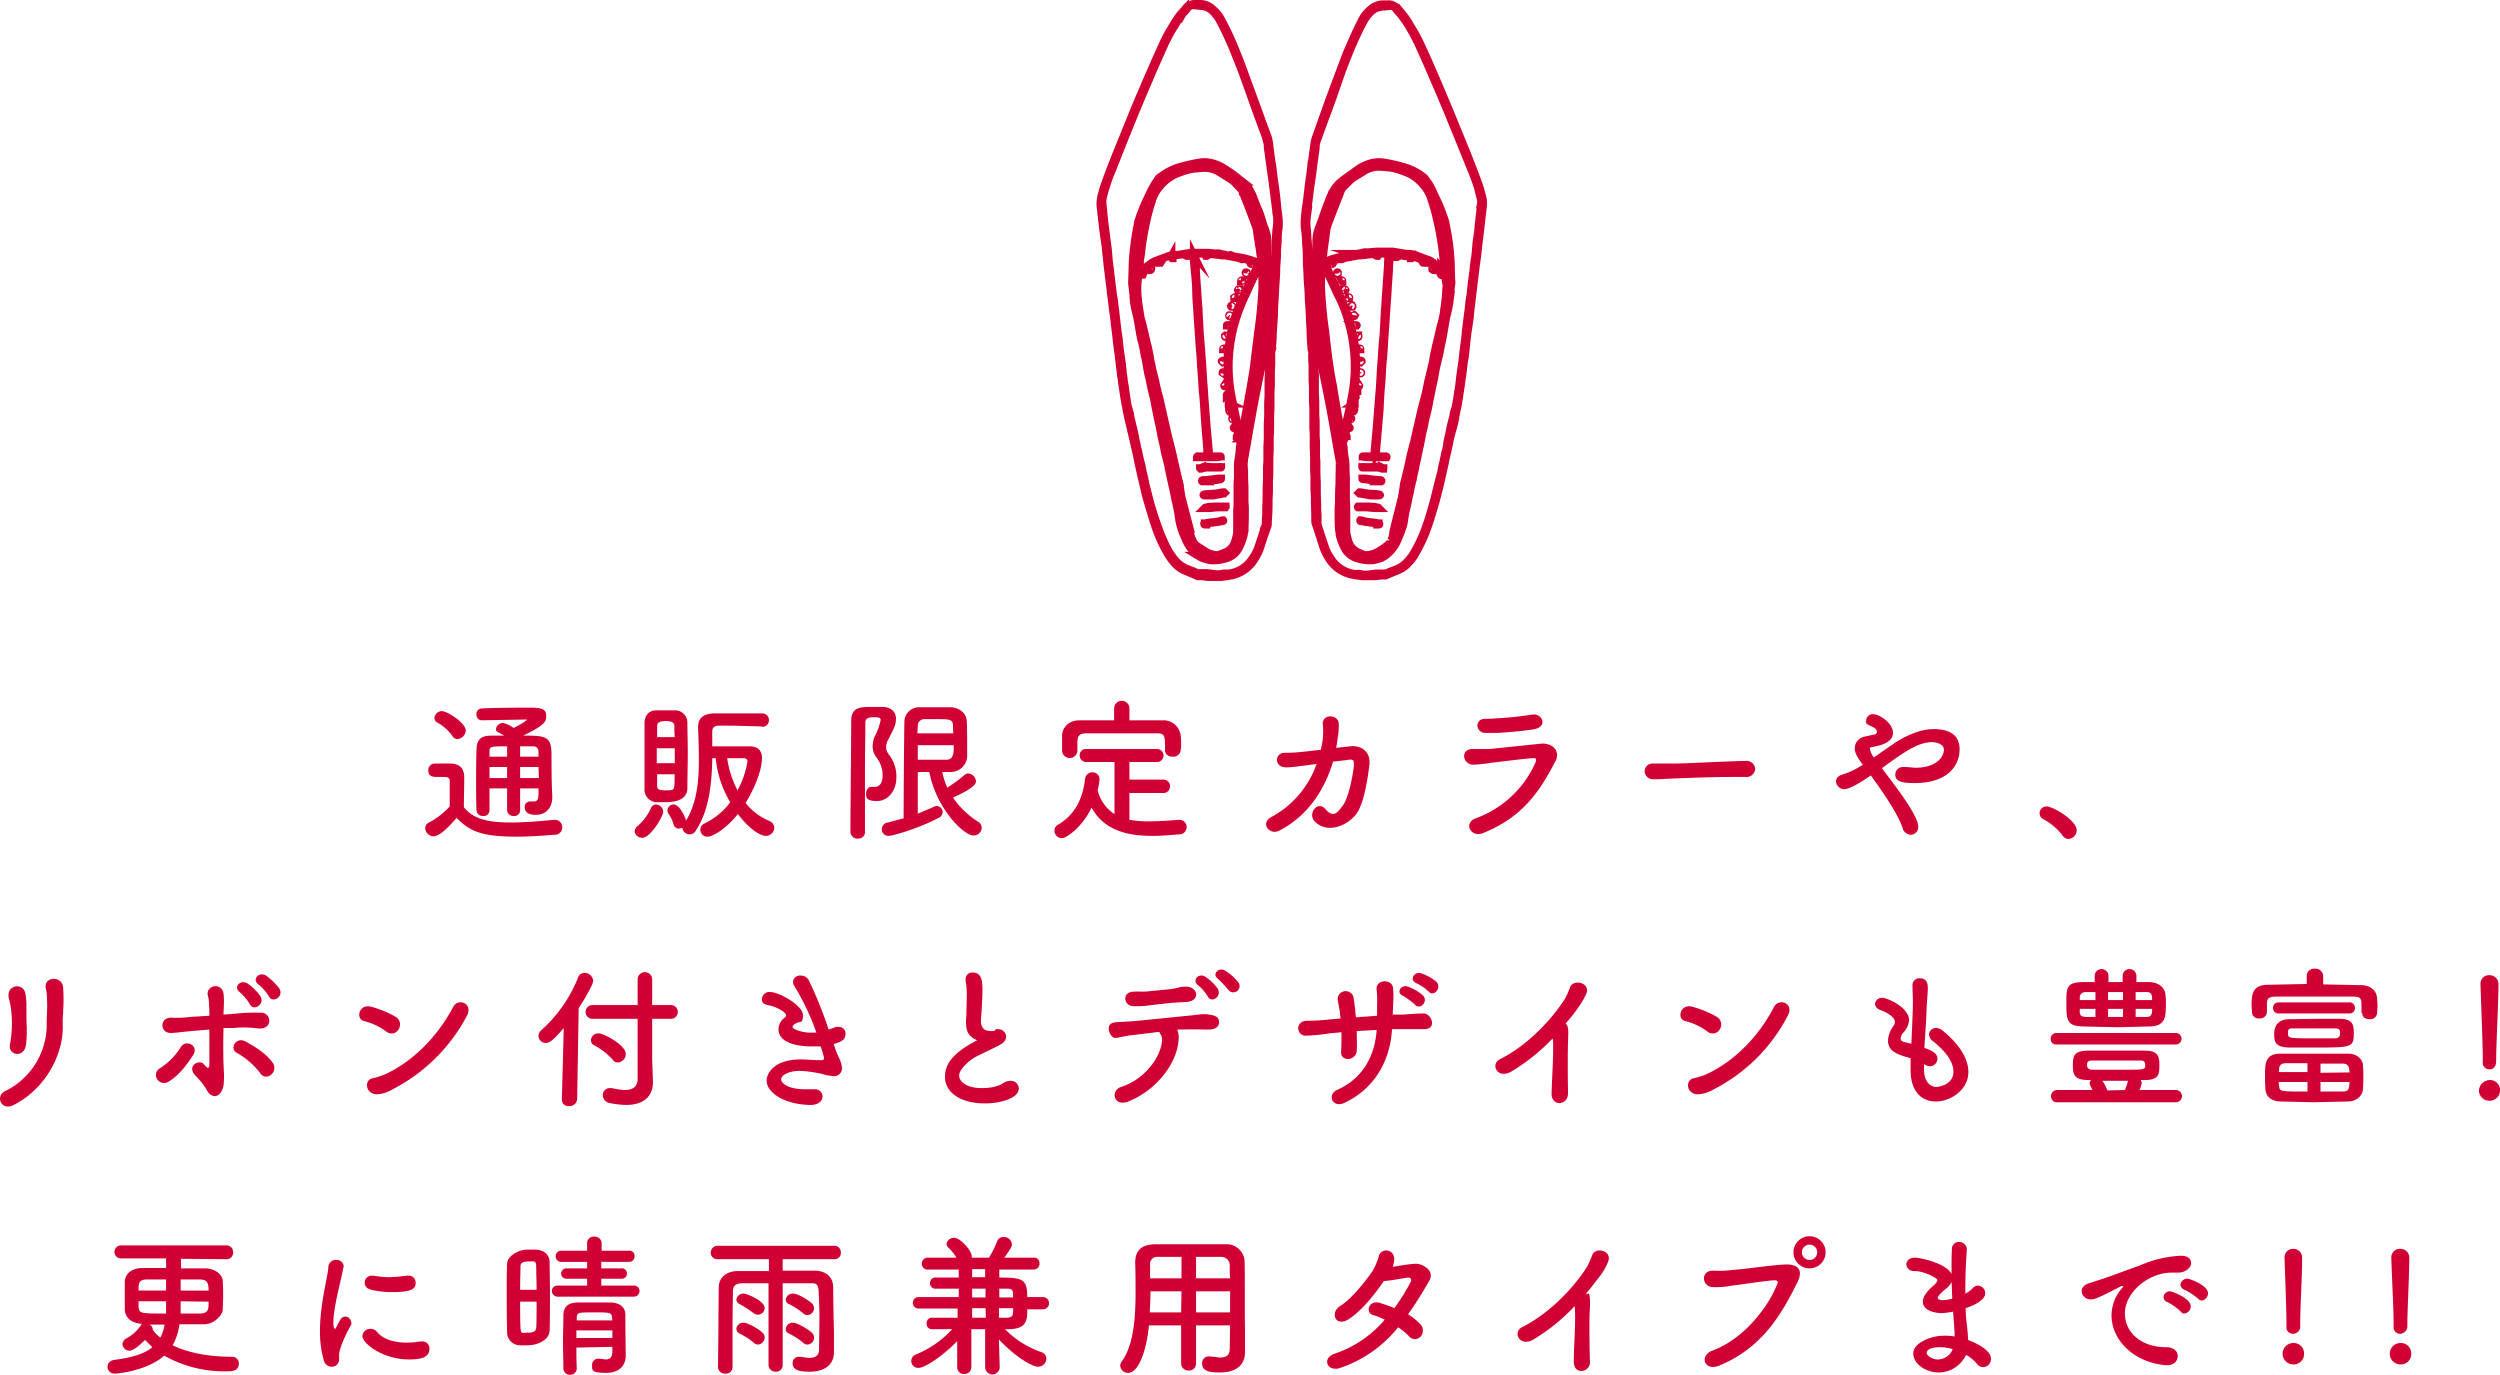 <svg xmlns="http://www.w3.org/2000/svg" width="653.2" height="359.2" viewBox="0 0 653.2 359.2"><g id="レイヤー_2" data-name="レイヤー 2"><g id="M"><path d="M113.3,218.5a2.2,2.2,0,0,1-2.2-2.1,1.7,1.7,0,0,1,1-1.5,19.5,19.5,0,0,0,5.4-4.2v-6.5c0-1-.4-1.2-1.8-1.2h-1.6c-.7,0-2.2,0-2.2-1.7a1.7,1.7,0,0,1,1.7-1.8h3.9c2.6,0,3.8,1.2,3.8,3.7s-.1,5.1-.1,7.7c2.5,3.2,6.6,4,12.2,4,4,0,8.3-.4,11.4-.7h.2a1.9,1.9,0,0,1,1.9,1.9,1.9,1.9,0,0,1-2,2c-2.5.2-6.2.5-9.8.5-9.4,0-12.3-1.4-15.8-4.9C117.3,216,114.9,218.5,113.3,218.5Zm4.9-26.2a12.3,12.3,0,0,0-3.9-3.5,1.3,1.3,0,0,1-.8-1.2,2,2,0,0,1,2-1.8c1.2,0,6.2,3,6.2,5.1a2.4,2.4,0,0,1-2.2,2.2A1.5,1.5,0,0,1,118.2,192.3ZM140.7,206h-4.8v5.7a1.5,1.5,0,0,1-1.7,1.5,1.6,1.6,0,0,1-1.7-1.5V206h-4.6v5.6h0a1.5,1.5,0,0,1-1.7,1.6,1.6,1.6,0,0,1-1.7-1.6c-.1-2.4-.1-4.7-.1-7s0-6,.1-8.8,1.3-3.6,4.1-3.6h3.2l-1.5-.8a.9.9,0,0,1-.7-.9,1.8,1.8,0,0,1,1.8-1.6,7.3,7.3,0,0,1,2.8,1.3c.9-.4,3.5-1.9,3.5-2.2h-.4l-11.4.2h-.1a1.4,1.4,0,0,1-1.3-1.5,1.4,1.4,0,0,1,1.4-1.6c4.2-.2,9.1-.2,13-.2s3.8,1.2,3.8,2.5-1,2.4-6,4.8c6.1,0,7.4.2,7.4,5.2,0,6.6.1,8.4.2,10.6v.3c0,2.5-1.4,4.6-4.3,4.6-1.3,0-2.9-.3-2.9-2a1.4,1.4,0,0,1,1.3-1.5h1.2c.7,0,1.1-.4,1.1-2.1Zm-8.2-5.6h-4.6v2.9h4.6Zm0-5.4c-4.2,0-4.6,0-4.6,1.3v1.4h4.6Zm8.2,2.7v-1.4a1.3,1.3,0,0,0-1.4-1.3h-3.4v2.7Zm-4.8,2.7v2.9h4.9c0-.9-.1-1.9-.1-2.9Z" style="fill:#d00034"/><path d="M165.8,217.2a2.1,2.1,0,0,1,.7-1.3,13.2,13.2,0,0,0,3.6-4.8,1.4,1.4,0,0,1,1.3-.9,2,2,0,0,1,1.9,1.9c0,1.1-3.3,6.8-5.5,6.8A2,2,0,0,1,165.8,217.2Zm8-7.6h-2.4a3.3,3.3,0,0,1-3-3.6V189c0-1.9,1-3.3,2.9-3.4h5.1a3.2,3.2,0,0,1,3.2,3.2c0,2.3.1,5,.1,7.8s-.1,6.7-.1,9.3S177.4,209.6,173.8,209.6Zm2.5-14.1h-4.7v3.9h4.7Zm0-2.9c-.1-1.1-.1-2-.1-2.9s-.7-1.3-2.2-1.3-2.3.3-2.3,1.3v2.9Zm-4.6,9.7v3c0,1,.5,1.2,2.3,1.2s2.1-.1,2.2-1.3,0-1.8.1-2.9Zm27.4-12.5-7.5-.2h-4c-1.2.1-1.5.7-1.5,1.6V195h9.7c2,0,3.3.9,3.3,3.1s-1.2,6.7-4.3,11.7a15.8,15.8,0,0,0,6.2,4.7,2,2,0,0,1,1.3,1.8,2.2,2.2,0,0,1-2.2,2.1c-1.3,0-4.1-1.5-7.3-5.7-3.3,4.1-6.7,5.9-7.9,5.9a1.8,1.8,0,0,1-.7-3.5,18.4,18.4,0,0,0,6.6-5.5,27.4,27.4,0,0,1-3.8-11.5h-.9c-.1,6.5-.8,13.7-4.3,18.9a1.8,1.8,0,0,1-1.6,1,1.9,1.9,0,0,1-1.9-1.7h0l-.9.2a1.4,1.4,0,0,1-1.4-1.1,9.8,9.8,0,0,0-1.4-2.9,1.5,1.5,0,0,1-.2-.9,1.6,1.6,0,0,1,1.6-1.4c1.4,0,2.7,2.6,3.1,3.7a1.3,1.3,0,0,1,.1.6c2.9-4.7,3.4-10.4,3.4-15.9,0-2.9-.1-5.8-.2-8.4s1.4-3.7,4.1-3.8h12.6a1.7,1.7,0,0,1,1.8,1.7,1.7,1.7,0,0,1-1.8,1.8Zm-3.8,9.2c0-.6-.4-.9-1-.9H190a25.8,25.8,0,0,0,2.7,8.4A24,24,0,0,0,195.3,199Z" style="fill:#d00034"/><path d="M224.2,219.1a1.8,1.8,0,0,1-2-1.7c0-7.3.2-22,.2-28.9,0-3.8,2.2-3.8,5.9-3.8h2.3c2.3.1,3.5,1.3,3.5,3.1s-.8,3-2.3,6a4.4,4.4,0,0,0-.3,1.4,3.4,3.4,0,0,0,.7,1.9,9.1,9.1,0,0,1,2,6.1c0,3.3-2.1,6.1-5.1,6.1s-2.8-1.2-2.8-2,.5-1.7,1.3-1.7h1c1,0,2-.8,2-2.9a7.5,7.5,0,0,0-1.6-4.8,4.8,4.8,0,0,1-1-2.9,6.6,6.6,0,0,1,.6-2.7,15.3,15.3,0,0,0,1.5-4.2c0-.6-.5-.7-1.6-.7s-2.4,0-2.4,1.4c0,3.7-.1,8.4-.1,13.4v15A1.7,1.7,0,0,1,224.2,219.1Zm15.6-17.4v10.9l4-1.7a1.6,1.6,0,0,1,.9-.3,1.6,1.6,0,0,1,1.6,1.6,1.8,1.8,0,0,1-1.3,1.6c-4.9,2.6-11.7,4.6-12.8,4.6a1.7,1.7,0,0,1-1.8-1.7,1.8,1.8,0,0,1,1.6-1.8l4.1-1.1c0-6.2.1-19.4.2-25.2a3.8,3.8,0,0,1,3.9-3.8h8.2c2.3.1,4.1,1.5,4.2,3.7s.1,4.5.1,6.8v2.5a4.3,4.3,0,0,1-4.3,3.9h-2.2a19.6,19.6,0,0,0,1.3,4.1,42.9,42.9,0,0,0,4.5-3.3,1.4,1.4,0,0,1,1-.4,2.2,2.2,0,0,1,2,2c0,.7-.5,1.8-6,4.3a22.4,22.4,0,0,0,6.4,6.2,1.9,1.9,0,0,1,1.1,1.7,2.1,2.1,0,0,1-2.1,2c-2.7,0-9.8-7.2-11.6-16.6Zm9.3-10.1a15.5,15.5,0,0,1-.1-2.1c-.1-1.6-1-1.6-4.1-1.6h-3.3a1.7,1.7,0,0,0-1.8,1.7c0,.6-.1,1.3-.1,2Zm-9.3,3.1v3.8h7.6c1.7-.1,1.8-1.6,1.8-3.8Z" style="fill:#d00034"/><path d="M295.1,207.2v7a27.8,27.8,0,0,0,5.1.4c2.6,0,5.3-.2,7.9-.4h.1a1.9,1.9,0,0,1-.1,3.8c-2.4.2-4.7.4-7,.4-6.5,0-12.6-1.4-15.9-7.4-2.4,5.1-6.5,8-7.8,8a2,2,0,0,1-1.9-2,1.8,1.8,0,0,1,.9-1.5c4.8-2.8,6.5-7.2,7.1-11.9a1.9,1.9,0,0,1,1.9-1.8,1.8,1.8,0,0,1,1.9,1.8,22.1,22.1,0,0,1-.5,2.9,10.2,10.2,0,0,0,4.4,6.2V199.1h-7.4a1.7,1.7,0,0,1-1.7-1.7,1.6,1.6,0,0,1,1.7-1.7h18.4a1.7,1.7,0,0,1,1.8,1.7,1.7,1.7,0,0,1-1.8,1.7h-7.1v4.6h8.8a1.7,1.7,0,0,1,1.8,1.8,1.7,1.7,0,0,1-1.8,1.7Zm0-19h9a4.5,4.5,0,0,1,4.4,4.1,14.8,14.8,0,0,1,.1,2.2,6.1,6.1,0,0,1-.1,1.4,1.9,1.9,0,0,1-2.1,1.8c-1,0-2-.5-2-1.7h0c0-4,0-4.4-2.4-4.4H284c-2.1,0-2.4.7-2.5,2.2v2.3h0a2,2,0,0,1-4-.1v-3.9c.1-1.9,1.6-3.9,4.6-3.9h9v-3.1a2,2,0,0,1,4,0Z" style="fill:#d00034"/><path d="M348.3,199c-2.1,7-6.3,14-14,18-2.6,1.4-5.2-2-2-3.6A25.1,25.1,0,0,0,344,199.6l-2.9.4c-1.9.2-3.5.5-5,.5-3.4,0-3-3.9-.4-3.8a46,46,0,0,0,5-.3l4.4-.5a25.6,25.6,0,0,0,.5-2.7,19,19,0,0,0,0-4.2c.1-2.6,4.1-2.3,4.2.1a20,20,0,0,1-.3,3.8,21.7,21.7,0,0,1-.4,2.5l3.6-.4c3.1-.4,5.5,1.6,5.1,4.8s-1.3,9.8-3.3,12.7-7.5,5.7-11,2.1c-1.9-1.9.7-5.6,2.8-3.2s3.1,1,4.6-1,2.6-8,2.8-10-.1-2.1-1.9-1.8Z" style="fill:#d00034"/><path d="M387.4,217.7c-3,1.2-5.2-2.6-1.8-3.9a27.2,27.2,0,0,0,15.6-14.6c.3-.9.1-1.2-.7-1.1-3.1.2-8.9,1-10.9,1.2a39.6,39.6,0,0,1-4.7.5c-2.7,0-3.5-4.1-.1-4.1h4.4l13.5-1.4c2.9-.2,5.1,1.9,3.7,4.6C402.1,207.1,397.8,213.5,387.4,217.7Zm4-26.2h-3.2c-2.6.1-3.1-3.6-.2-3.7a23.5,23.5,0,0,0,2.8-.1,95.2,95.2,0,0,0,9.6-1c2.6-.4,4.3,3.4,0,3.9C398.3,191,392.8,191.4,391.4,191.5Z" style="fill:#d00034"/><path d="M456,203h-2.1c-7.6,0-13.5.3-16.6.4l-4,.2H432a2.2,2.2,0,0,1-2.3-2.1,2.1,2.1,0,0,1,2.4-2h5.1c3.3,0,11.8-.5,18.9-.7h0a2.3,2.3,0,0,1,2.5,2.1A2.3,2.3,0,0,1,456,203Z" style="fill:#d00034"/><path d="M481.9,206.2a2.2,2.2,0,0,1-2.2-2c0-.8.5-1.5,1.9-1.9a20,20,0,0,0,5.1-2.5c-1.7-2.3-2.1-3.3-2.1-4.3a3.2,3.2,0,0,1,2.4-3l2.8-.6a.7.7,0,0,0,.6-.7c0-.3,0-.8-1.6-1.5s-1.2-.9-1.2-1.5a1.7,1.7,0,0,1,1.8-1.6c1.6,0,5.2,2.3,5.2,4.9s-3.5,3.3-5,3.6-1,.3-1,.7a4.8,4.8,0,0,0,1,2.1l5.2-3.6c3.1-2.1,7-3.8,10.4-3.8s6.8,1,6.8,5.3-3.2,8.8-11.7,8.8c-2.8,0-5.1-.2-5.1-2.2a2,2,0,0,1,2.1-2h.7l2.4.2c5.6,0,7.5-2.9,7.5-4.7s-2.8-2-3-2c-3.7,0-7.1,2.4-13.2,6.8l3.3,4.4c2.8,3.8,6.2,8.7,6.2,10.9a2,2,0,0,1-1.9,2.1,2.3,2.3,0,0,1-2.2-1.8c-1.3-4-6.2-10.8-8.3-13.7C486,204.6,483.1,206.2,481.9,206.2Z" style="fill:#d00034"/><path d="M538.9,218.3a15.4,15.4,0,0,0-4.9-4.2,1.8,1.8,0,0,1-1.1-1.6,1.8,1.8,0,0,1,1.9-1.8c1.4,0,7.8,3.5,7.8,6.3a2.3,2.3,0,0,1-2.2,2.2A1.9,1.9,0,0,1,538.9,218.3Z" style="fill:#d00034"/><path d="M1.3,285.1A19.3,19.3,0,0,0,12.2,268c0-3.2.2-4.4.1-6.4a16.9,16.9,0,0,0-.3-3.3c-.8-3.1,4.3-3.6,4.5-.2.1,1.7.1,2.3.1,3.5s-.1,2.2-.1,3a26.5,26.5,0,0,0-.1,3.3c.2,7.5-4.4,16.5-12.8,20.8C.3,290.4-1.3,286.4,1.3,285.1Zm1.3-12.2a29.5,29.5,0,0,0,.2-9.8c-.1-.7-.3-1.5-.5-2.3-.8-3.6,4.1-4.3,4.4-.8a18.8,18.8,0,0,1,.2,3.3c0,1.5,0,3.5.1,5.1a35.4,35.4,0,0,1-.2,4.6C6.2,276.7,2,275.6,2.6,272.9Z" style="fill:#d00034"/><path d="M41.1,282a2,2,0,0,1,.7-2.9,17.2,17.2,0,0,0,5.5-5.6c1.3-2,4.7-.3,3.2,2.1s-3.9,5.6-6.6,7.1A2.1,2.1,0,0,1,41.1,282Zm17.4-1.9a19.9,19.9,0,0,1-.1,3.5c-.3,1.6-1.2,2.8-2.3,2.8a2.4,2.4,0,0,1-1.9-1.3,17.7,17.7,0,0,0-3.1-4c-2.5-2.6,1-4.5,2.2-3s1.4.9,1.4-.2V269l-4.8.4c-3,.3-4.3.5-5.4.5-2.8-.1-2.8-4.1.3-4a27.2,27.2,0,0,0,4.9-.2l5-.3a25.3,25.3,0,0,0-.1-2.9,7.8,7.8,0,0,0-.3-2.4c-.6-2.6,3.6-3.6,4.1-.5a17.8,17.8,0,0,1,.1,2.6c0,.8-.1,1.8-.1,2.9l2.7-.2a47.5,47.5,0,0,1,7.1-.3,2.1,2.1,0,0,1,2.1,2.6c-.2,1-1.3,1.7-3,1.5a26.6,26.6,0,0,0-6.3-.1H58.4C58.3,272.4,58.3,276.6,58.5,280.1Zm9.5.3a20.3,20.3,0,0,0-6.1-5.3c-2.1-1.1-.2-4.3,2.2-3s5.6,3.2,7.3,5.8a2.3,2.3,0,0,1-.7,3A1.8,1.8,0,0,1,68,280.4Zm-2.7-18a13.9,13.9,0,0,0-2.7-3.2c-1.8-1.4.4-3.4,2.1-2.2a12.2,12.2,0,0,1,3.4,3.4C69.2,262.5,66.2,264.3,65.3,262.4Zm5-2a12.2,12.2,0,0,0-2.8-3.2c-1.8-1.4.3-3.4,2-2.3a16.1,16.1,0,0,1,3.5,3.4C74.2,260.4,71.3,262.2,70.3,260.4Z" style="fill:#d00034"/><path d="M100.9,269.5a16.5,16.5,0,0,0-5.7-2.7c-2.4-.5-1.4-4.5,1.6-3.8a25.5,25.5,0,0,1,6.6,2.7,2.3,2.3,0,0,1,.7,3.3A2.1,2.1,0,0,1,100.9,269.5Zm1.7,15.1a8.6,8.6,0,0,1-3.8,1.3c-3.4.3-3.8-3.9-1.3-4.2a18.6,18.6,0,0,0,3.1-1c7.2-3.3,13.7-9.8,17.8-17.6,1.3-2.5,5.3-.9,3.6,2.3A45.4,45.4,0,0,1,102.6,284.6Z" style="fill:#d00034"/><path d="M147.3,268.6c-2.5,2.9-3.6,3.9-4.7,3.9a1.9,1.9,0,0,1-1.9-1.8,2.1,2.1,0,0,1,.7-1.5,36.4,36.4,0,0,0,9.6-13.7,1.8,1.8,0,0,1,1.8-1.3,2.3,2.3,0,0,1,2.2,2c0,1.1-2.4,5.1-3.8,7.2l-.4,23.8a2,2,0,0,1-2.1,1.8,1.7,1.7,0,0,1-1.9-1.7h0Zm19.3-2.4H154.8a1.8,1.8,0,1,1,0-3.6h11.8v-6.7a1.9,1.9,0,1,1,3.8,0v6.7h4.9a1.8,1.8,0,1,1,0,3.6h-4.9v10.6l.2,5.7v.2c0,3.9-2.6,6-7,6a23.7,23.7,0,0,1-4.3-.5,2.1,2.1,0,0,1-1.8-2.1,1.8,1.8,0,0,1,1.8-1.8h.6a16.5,16.5,0,0,0,3.3.5c2.6,0,3.4-1.3,3.4-2.9Zm-6.5,10.7a17.1,17.1,0,0,0-4.7-3.7,1.5,1.5,0,0,1-1-1.4,1.9,1.9,0,0,1,2-1.8c1.3,0,7.1,3,7.1,5.4a2.2,2.2,0,0,1-2.1,2.2A1.6,1.6,0,0,1,160.1,276.9Z" style="fill:#d00034"/><path d="M218,273.3a25.9,25.9,0,0,0,1.5,3.7,8.4,8.4,0,0,1,.5,2,2.1,2.1,0,0,1-2.3,2.2l-1.8-.3a30,30,0,0,0-7-1.1c-2.9,0-4.8,1.2-4.8,2.2s1.8,2.6,6.2,2.6h2.5a1.9,1.9,0,0,1,2.1,1.8c0,1.7-1.7,2.3-3,2.3-6.3,0-11.6-2.9-11.6-6.4,0-1.4,1.4-5.5,9.1-5.5l4.3.2h.8c.4,0,.8,0,.8-.6a20.4,20.4,0,0,0-.9-3h-2.6c-.7,0-8.4,0-8.4-4.5a3.9,3.9,0,0,1,1.6-3,.7.7,0,0,0,.4-.6c0-.8-2.4-2.2-4.4-2.6s-1.9-1-1.9-1.8a1.9,1.9,0,0,1,2.1-1.7c2.5,0,8.6,3.6,8.6,6s-.8,1.6-1.7,2.1-1,.7-1,1.1,2.2,1.4,4.6,1.4h1.6a63.5,63.5,0,0,0-5.7-12.1,2.1,2.1,0,0,1-.4-1.2,1.8,1.8,0,0,1,2-1.6,2.3,2.3,0,0,1,2.2,1.4,101.9,101.9,0,0,1,5.1,12.7l2-.7h.7a1.7,1.7,0,0,1,1.7,1.9c0,1.5-1.1,2-3.1,2.6Z" style="fill:#d00034"/><path d="M254.5,271.4c-1.7-1-2.1-2.3-2.1-4.5,0-.7.1-1.4.1-2.2s.1-3.3.1-4.5a18.1,18.1,0,0,0-.3-3.8v-.5a1.7,1.7,0,0,1,1.8-1.8c2.5,0,2.6,2.3,2.6,5,0,1.1-.1,2.5-.2,4.5s-.2,2.3-.2,3.1c0,2.5,1.6,2.7,2.8,2.7s.7-.3,1.2-.5h.6a2.1,2.1,0,0,1,2,1.9,2.5,2.5,0,0,1-1.5,2.1c-1.3.8-4.5,2.2-6.4,3.2s-4.4,3.4-4.4,4.9,1.8,3.3,5.9,3.3c.6,0,3.8,0,5.6-1.3a3.5,3.5,0,0,1,1.8-.6,2.1,2.1,0,0,1,2.3,2c0,2.5-4.7,3.9-8.8,3.9-7.2,0-10.5-3.4-10.5-6.9s2.2-6.1,7.1-8.9l1.3-.7Z" style="fill:#d00034"/><path d="M307.9,272.2c-.6,5.7-5.6,12.6-13.1,15.6-3.9,1.5-4.7-2.9-1.9-3.8,6.3-2,10.4-7.9,10.7-12a2.4,2.4,0,0,0-.4-1.8c-.2-.2-.2-.4-.3-.6l-6.5.8c-2.3.2-3.7.7-5,.8s-3.1-3.8,0-4.1l5-.3,13.9-1.4c2.5-.2,3.8-.6,5.7-.3s2.5.8,2.5,2-1,1.9-2.7,1.9-4.6-.1-6.9,0h-1.3A6.5,6.5,0,0,1,307.9,272.2ZM306.3,262l-5.4.6a25.3,25.3,0,0,1-4.7.3c-2.6,0-3.2-3.7,0-3.8,1.4-.1,2.5.1,3.9-.1l6.1-.6,1.9-.4a5.8,5.8,0,0,1,1.9-.2c3.1.1,3.7,3.8-.1,4Zm9.3-1.6a12.2,12.2,0,0,0-2.6-3c-1.7-1.3.3-3.3,1.9-2.2a11.2,11.2,0,0,1,3.3,3.2C319.3,260.4,316.5,262.2,315.6,260.4Zm5.4-1.7a38.4,38.4,0,0,0-2.7-2.9c-1.8-1.2.1-3.2,1.8-2.2a13.8,13.8,0,0,1,3.4,3A1.6,1.6,0,0,1,321,258.7Z" style="fill:#d00034"/><path d="M354.5,269.4c0,2,.1,3.8,0,4.9,0,3-4.4,3.3-4.1.3.1-1.3.1-3.1.1-4.9l-3.1.3a54.7,54.7,0,0,1-6,.6c-2.7.2-3.2-3.8.1-3.9a50.7,50.7,0,0,0,5.5-.3l3.3-.3a8.8,8.8,0,0,1-.2-1.6c-.2-1.1-.4-2.1-.5-2.8a2.1,2.1,0,1,1,4.1-.7c.2.7.2,1.7.4,2.9a13.7,13.7,0,0,0,.2,1.9l5.5-.4v-2.6a27.7,27.7,0,0,0-.1-4.1c-.4-3,4.2-3,4.3-.4a28.1,28.1,0,0,1,0,4.1c0,.9-.1,1.8-.1,2.7h2.3c2.1-.1,3.8-.3,5.8-.3s3.6,4.1.1,4.1h-8.4c-.4,7.3-3.8,15.1-12.3,19.2-3.3,1.6-4.7-2.1-2.1-3.3,7.5-3.3,10-9.9,10.4-15.7Zm12.1-9.2c-2-.8-.5-3.1,1.3-2.4a12.1,12.1,0,0,1,3.9,2.3c1.5,1.6-.8,3.9-2.1,2.4A17.8,17.8,0,0,0,366.6,260.2Zm3.5-3.3c-2-.8-.6-3.2,1.2-2.6a13.1,13.1,0,0,1,4,2.2c1.5,1.6-.7,4.1-2,2.6A12.1,12.1,0,0,0,370.1,256.9Z" style="fill:#d00034"/><path d="M395,279.9c-3.7,2.3-5.8-1.9-3-3.2,6.4-3.2,12.8-9.4,16.8-15.6a17.3,17.3,0,0,0,1.4-3.1c.9-2.4,5.6-1.2,4.2,1.8a23.8,23.8,0,0,1-2,3.4q-1.6,2.3-3.3,4.2l.4.6c.3.9.3,1.3.2,4s-.1,9.2,0,13.5c0,1.9-1.1,2.6-2.1,2.7s-2.2-.6-2.2-2.4c.1-4.3.5-9.6.4-13.4,0-.4-.1-.7-.1-1.1A51.1,51.1,0,0,1,395,279.9Z" style="fill:#d00034"/><path d="M446.1,269.5a16.5,16.5,0,0,0-5.7-2.7c-2.4-.5-1.4-4.5,1.6-3.8a27,27,0,0,1,6.6,2.7,2.3,2.3,0,0,1,.7,3.3A2.1,2.1,0,0,1,446.1,269.5Zm1.7,15.1a9,9,0,0,1-3.9,1.3c-3.3.3-3.8-3.9-1.2-4.2a22.2,22.2,0,0,0,3.1-1c7.2-3.3,13.7-9.8,17.7-17.6,1.4-2.5,5.4-.9,3.6,2.3A44.7,44.7,0,0,1,447.8,284.6Z" style="fill:#d00034"/><path d="M502.7,279.5c0,2.8,1.4,4.5,3.3,4.5.2,0,4.4-.4,4.4-4,0-2.1-1.4-4.8-5.3-7.9a2.6,2.6,0,0,1-1.1-1.8,1.8,1.8,0,0,1,1.9-1.7,2.7,2.7,0,0,1,1.7.7c4.8,3.9,6.7,7.7,6.7,10.8,0,4.7-4.7,7.7-8.5,7.7s-6.6-2.7-6.6-8.2h0v-3.1c-3.2-.9-5.9-1.7-5.9-4.6a6.9,6.9,0,0,1,1.4-3.8,1.9,1.9,0,0,0,.4-1.1c0-1-1.4-2.2-3.8-3.1a1.9,1.9,0,0,1-1.4-1.6,1.8,1.8,0,0,1,1.9-1.6c1.3,0,7,2.5,7,5.9a5.4,5.4,0,0,1-1.4,3.1,2.6,2.6,0,0,0-.8,1.6c0,.6.5.9,1.1,1l1.7.4c.4-8.5.4-9.9.4-11s-.1-2.7-.1-4.2a1.8,1.8,0,0,1,1.9-1.9c2.1,0,2.1,1.8,2.1,2.8s-.2,2.8-.3,4.7c-.1,3.6-.4,7.1-.6,10.7,2.4.8,3.4,1.6,3.4,2.8a2,2,0,0,1-1.9,2,2.9,2.9,0,0,1-1.6-.6Z" style="fill:#d00034"/><path d="M537.4,272.9a1.4,1.4,0,0,1-1.6-1.4,1.5,1.5,0,0,1,1.6-1.6h31.1a1.5,1.5,0,1,1,0,3Zm.2,15.1a1.5,1.5,0,0,1-1.7-1.5,1.6,1.6,0,0,1,1.7-1.7h9.1l-.6-1.3a.7.7,0,0,1-.1-.5.9.9,0,0,1,.4-.8h-.5c-3.6,0-4.3-1-4.3-3.8s.4-3.8,4.1-3.9h14.8c2.9.1,3.7,1,3.7,3.6s0,4.1-4,4.1h-.9a1.6,1.6,0,0,1,.3.9,10.7,10.7,0,0,1-.6,1.7h9.5a1.6,1.6,0,1,1,0,3.2Zm20.6-31.4h3.4c2.5.1,4.1,1.5,4.2,3.4a13.4,13.4,0,0,1,.1,2.1c0,3.6,0,6-4.3,6.1l-8.3.2-9-.2c-4.2-.1-4.4-1.6-4.4-5.9s0-5.6,4.3-5.7h3.1V255a1.8,1.8,0,1,1,3.6,0v1.6h3.7V255a1.8,1.8,0,0,1,3.6,0Zm-10.7,2.6h-2.6c-1.1.1-1.5.7-1.5,1.5v.6h4.1Zm0,4.4h-4.1v.8c0,.8.3,1.2,1.5,1.3h2.6Zm11.6,13.5H546.7c-1.2,0-1.4.4-1.4,1.1s.1.4.1.6.4.7,1.3.7H554c6.5,0,6.5,0,6.5-1.2S559.8,277.1,559.1,277.1Zm-3.9,7.7a16.7,16.7,0,0,0,.8-2.4h-6.7a9.7,9.7,0,0,1,1.3,2.5Zm-.5-25.6h-3.9v2.1h3.9Zm0,4.4h-3.9v2.1h3.9Zm7.6-2.3v-.7c-.1-1-.5-1.4-1.5-1.4H558v2.1Zm-4.3,2.3v2.1h2.9c.9,0,1.3-.4,1.4-1.4v-.7Z" style="fill:#d00034"/><path d="M617,264.6v-1.8c0-1.8-.1-2.4-2.1-2.4H594.6c-2.2,0-2.2.8-2.3,1.8v2.3h0a1.8,1.8,0,0,1-2,1.6,1.7,1.7,0,0,1-1.9-1.7c0-.5-.1-1.1-.1-1.7,0-2.5,0-5.4,4.3-5.4l10.1-.2V255h0a1.9,1.9,0,0,1,2.1-1.9,2,2,0,0,1,2.2,1.9h0v2.2l9.8.2c2.5,0,4.2,1.3,4.3,3.6,0,.5.1,1.1.1,1.8s-.1,1.3-.1,1.8a1.8,1.8,0,0,1-2,1.7c-1,0-1.9-.5-1.9-1.6Zm-3.7,23.2-8.8.2-8.4-.2c-2.8,0-4.1-1.4-4.2-3.3s-.1-2-.1-3.1c0-3.6,0-6.1,4.1-6.1h17.6c2.4,0,3.8,1.5,3.9,3a48.1,48.1,0,0,1,0,6.2C617.3,286.2,615.9,287.8,613.3,287.8Zm-18-23a1.4,1.4,0,0,1-1.4-1.5,1.4,1.4,0,0,1,1.4-1.4h18.5a1.4,1.4,0,0,1,1.5,1.4,1.4,1.4,0,0,1-1.5,1.5Zm9.4,1.4h6.7c3.5,0,3.6,1.9,3.6,3.7,0,3.8-.5,3.8-10.2,3.8h-6.7c-3.6-.1-3.9-1.4-3.9-3.6s1.2-3.8,3.9-3.8Zm-1.8,11.6h-5.7c-1.2,0-1.7.7-1.7,1.4s-.1.6-.1.9h7.5Zm0,4.9h-7.5a4.1,4.1,0,0,0,.1,1.1c.1,1.4.3,1.4,7.4,1.4Zm8.5-12.7c0-.8-.1-1.3-1.2-1.3H598.9c-.9,0-1,.4-1.1.7v.6c0,1.2.1,1.3,6.3,1.3h6.2C611,271.2,611.4,270.9,611.4,270Zm2.5,10.2c0-.3-.1-.6-.1-.9s-.3-1.4-1.6-1.4h-5.9v2.4Zm-7.6,2.5v2.5h6c1-.1,1.4-.4,1.5-1.5s.1-.6.1-1Z" style="fill:#d00034"/><path d="M650.4,287.6a2.7,2.7,0,0,1-2.7-2.6,2.9,2.9,0,0,1,2.7-2.8,2.6,2.6,0,0,1,2.8,2.8A2.7,2.7,0,0,1,650.4,287.6Zm-1.7-10.1v-.9c0-3.8-.4-13.2-.6-19.4V257a2.2,2.2,0,0,1,2.3-2.2,2.3,2.3,0,0,1,2.4,2.4c0,4.7-.6,15.7-.6,19.6,0,.9,0,2.6-1.8,2.6a1.7,1.7,0,0,1-1.7-1.9Z" style="fill:#d00034"/><path d="M47.3,328.9v2.5h6.5c2.5.1,4.3,1.7,4.4,3.2s.1,2.7.1,4.2-.1,2.6-.1,3.5-1.8,3.5-4.6,3.7H46.9a15.5,15.5,0,0,1-1.8,5.5c3.7,1.8,8.9,3,15.6,3a1.7,1.7,0,0,1,1.7,1.8c0,2-2,2-3,2a32,32,0,0,1-16.5-4.1c-4.3,3.9-12.1,4.7-12.8,4.7a1.8,1.8,0,0,1-2-1.8c0-.8.5-1.6,1.8-1.8,4.7-.6,7.9-1.6,9.9-3.3l-1.9-1.9c-2.8,2.8-3.8,2.8-4.1,2.8a1.8,1.8,0,0,1-1.8-1.7,1.9,1.9,0,0,1,1.2-1.6,10.6,10.6,0,0,0,3.6-3.3c0-.2.2-.3.4-.4-3-.2-4.4-1.6-4.6-3.6v-7.5c.1-1.6,1.3-3.4,4.6-3.5h6.2v-2.5H31.6a1.7,1.7,0,1,1,0-3.4H59a1.7,1.7,0,0,1,1.9,1.7A1.7,1.7,0,0,1,59,329Zm-3.9,5.4H38.2c-2,.1-2,1.1-2,2.9h7.2ZM36.2,340v1.5c.2,1.7.5,1.7,7.2,1.7V340Zm2.9,6.1a1.5,1.5,0,0,1,.8,1.1v.2a8,8,0,0,0,2,2.1,11.3,11.3,0,0,0,1.1-3.4Zm8.1-6.1v3.2h5.2c2.1-.1,2.1-1.2,2.1-3.1Zm7.3-2.8c0-2.1-.4-2.8-2.1-2.9H47.2v2.9Z" style="fill:#d00034"/><path d="M84.6,355.4a27.3,27.3,0,0,1-1-7.6c0-7.1,2-14,2.2-16.7a1.9,1.9,0,0,1,2-1.9,1.8,1.8,0,0,1,2,1.7.4.4,0,0,1-.1.3c-.5,3-2.6,10.4-2.6,14.3,0,1.5.3,1.7.4,1.7s.2-.1.3-.3c1.2-2.4,1.5-2.9,2.4-2.9a1.7,1.7,0,0,1,1.6,1.7.8.8,0,0,1-.2.7c-1.9,3.4-3,6.4-3,7.6v1a1.9,1.9,0,0,1-2,2.1A2.1,2.1,0,0,1,84.6,355.4Zm22.3-.2c-6.9,0-12.2-4.2-12.2-6.1a2,2,0,0,1,2.1-1.9,2.2,2.2,0,0,1,1.8.9c1.6,1.9,4.5,2.7,7.7,2.7a19.5,19.5,0,0,0,3.4-.3h.5a1.8,1.8,0,0,1,2,1.9C112.2,354.5,110.4,355.2,106.9,355.2Zm-4.5-17.6A24.2,24.2,0,0,1,97,337c-1.2-.3-1.7-1-1.7-1.8a1.8,1.8,0,0,1,1.8-1.9h.4a27.2,27.2,0,0,0,3.9.4,37.4,37.4,0,0,0,4.9-.4h.4a1.8,1.8,0,0,1,1.9,1.9C108.6,336.8,107.5,337.6,102.4,337.6Z" style="fill:#d00034"/><path d="M137.9,351.5h-2.1a3.4,3.4,0,0,1-3.3-3.7c-.1-2.8-.1-6.8-.1-10.5s0-5.3.1-7.2,2.9-3.6,5.3-3.6H140c2.2.1,3.6,1.4,3.6,3.3s.1,5.2.1,8.2,0,7.2-.1,9.7S140.3,351.5,137.9,351.5Zm2.3-14.5c0-2.4-.1-4.6-.1-6.2s-.9-1.2-2-1.2-2.1.2-2.1,1.2-.1,3.8-.1,6.2Zm-4.3,3.1c0,2.6,0,5.2.1,6.9s.6,1.2,2,1.2,2-.4,2.1-1.2.1-4.4.1-6.9Zm9.8-1.3a1.5,1.5,0,0,1-1.5-1.5,1.4,1.4,0,0,1,1.5-1.4h7.7v-1.8h-5.3a1.4,1.4,0,0,1-1.5-1.4,1.4,1.4,0,0,1,1.5-1.3h5.3v-1.7h-6.6a1.4,1.4,0,0,1-1.6-1.5,1.4,1.4,0,0,1,1.6-1.4h6.6v-2a1.7,1.7,0,0,1,1.9-1.7,1.8,1.8,0,0,1,1.9,1.7v2h7.1a1.3,1.3,0,0,1,1.5,1.4,1.4,1.4,0,0,1-1.5,1.5h-7.2v1.7h5.3a1.3,1.3,0,0,1,1.4,1.3,1.3,1.3,0,0,1-1.4,1.4h-5.3v1.8h8.5a1.4,1.4,0,0,1,1.5,1.4,1.5,1.5,0,0,1-1.5,1.5Zm4.9,13.3c0,1.9,0,3.7.1,5.4h0a1.7,1.7,0,0,1-1.7,1.7,1.7,1.7,0,0,1-1.8-1.7c0-2.2-.1-4.5-.1-6.9s.1-4.7.1-6.8.9-3.4,3.8-3.5h8.5c2.6.1,3.9,1.3,3.9,3.3,0,5.4.1,10,.1,10.7h0c0,1.9-1.2,4.4-5.1,4.4s-3.7-.7-3.7-2a1.6,1.6,0,0,1,1.5-1.7h.4l1.6.2c1,0,1.7-.4,1.8-1.9v-1.4Zm0-4.5v2H160v-2Zm9.3-3.4c-.1-1.3-.6-1.3-4.8-1.3s-4.3.1-4.4,1.3v.8h9.3Z" style="fill:#d00034"/><path d="M217.9,353.4h0c0,2.4-1.6,5-6.4,5-2.8,0-4.4-.5-4.4-2.2a1.6,1.6,0,0,1,1.6-1.7h.4l2.3.3c1.6,0,2.6-.6,2.6-2.2s.1-5.5.1-8.2-.1-4.5-.2-6.9-1-2.2-2.4-2.2h-7v21.3a1.7,1.7,0,0,1-1.8,1.8,1.8,1.8,0,0,1-1.9-1.8V335.3H194c-1.9,0-2.5.7-2.5,2.2s-.1,5.4-.1,8v11.7a1.7,1.7,0,0,1-1.9,1.7,1.8,1.8,0,0,1-1.9-1.6h0c.1-7,.1-13.7.2-21.1.1-2.4,1.9-4,4.8-4.1h8.3v-3.1H187.6a1.7,1.7,0,0,1-1.9-1.7,1.8,1.8,0,0,1,1.9-1.8H218a1.7,1.7,0,0,1,1.7,1.8,1.6,1.6,0,0,1-1.7,1.7H204.5V332h8.6c2.4.1,4.6,1.4,4.6,4.4s.1,7.4.2,11.6Zm-21-10.3a31.8,31.8,0,0,0-3.7-2.4,1.4,1.4,0,0,1-.8-1.1,1.8,1.8,0,0,1,1.9-1.6c.9,0,5.5,1.9,5.5,3.8a1.8,1.8,0,0,1-1.7,1.7A1.9,1.9,0,0,1,196.9,343.1Zm0,7.7a18.9,18.9,0,0,0-3.7-2.4,1.4,1.4,0,0,1-.8-1.2,1.8,1.8,0,0,1,1.9-1.6c1.2,0,4.1,1.8,4.8,2.5a1.7,1.7,0,0,1,.7,1.3,1.9,1.9,0,0,1-1.7,1.9A1.6,1.6,0,0,1,196.9,350.8Zm12.9-7.7a18.9,18.9,0,0,0-3.7-2.4,1.2,1.2,0,0,1-.8-1.1,1.8,1.8,0,0,1,1.9-1.6c1.4,0,4.1,1.8,4.8,2.4a2.1,2.1,0,0,1,.7,1.4,1.8,1.8,0,0,1-1.7,1.8A1.6,1.6,0,0,1,209.8,343.1Zm0,7.7a18.9,18.9,0,0,0-3.7-2.4,1.2,1.2,0,0,1-.8-1.2,1.8,1.8,0,0,1,1.9-1.6c1.1,0,4.1,1.8,4.8,2.5a1.7,1.7,0,0,1,.7,1.4,1.8,1.8,0,0,1-1.7,1.8A1.6,1.6,0,0,1,209.8,350.8Z" style="fill:#d00034"/><path d="M261.2,357.2a1.9,1.9,0,0,1-3.8,0v-9.9h-3.6v9.9a1.8,1.8,0,0,1-1.9,1.8,1.7,1.7,0,0,1-1.8-1.8h0v-6.8c-3,3.2-8.2,7-10.1,7a1.8,1.8,0,0,1-1.9-1.8,1.8,1.8,0,0,1,1.2-1.7,26.3,26.3,0,0,0,9.5-6.6h-5.2a1.4,1.4,0,0,1-1.5-1.5,1.4,1.4,0,0,1,1.6-1.5h6.5v-2.4H240a1.5,1.5,0,0,1,0-3h10.5v-2.2h-5.9a1.4,1.4,0,0,1-1.6-1.4,1.4,1.4,0,0,1,1.6-1.5h5.9v-2.1h-8.5a1.6,1.6,0,0,1,.1-3.1h7.8a11.8,11.8,0,0,0-2.2-2.7,1.8,1.8,0,0,1-.4-.9,2,2,0,0,1,2-1.6c1.6,0,4.6,3.4,4.6,4.8s-.1.3-.1.4h4.6a23.5,23.5,0,0,0,2.1-4.2,1.7,1.7,0,0,1,1.7-1.2,2.1,2.1,0,0,1,2.2,1.9c0,.6-.4,1.3-2,3.5H270a1.4,1.4,0,0,1,1.6,1.5,1.5,1.5,0,0,1-1.6,1.6h-8.9v2.1c6.1,0,7.3.4,7.3,5.1h4.1a1.6,1.6,0,1,1,0,3.2h-4.1c0,2.7,0,5.1-4.8,5.2h-1a24.8,24.8,0,0,0,9.5,6,1.8,1.8,0,0,1,1.3,1.7,2.2,2.2,0,0,1-2.2,2.1c-1.4,0-5.6-2.3-10.2-7.1l.2,7.2Zm-3.7-15.4H254v2.5h3.6Zm0-5.1H254V339h3.5Zm-.1-5.1H254v2.1h3.4Zm3.6,10.2v2.5h1.9c1.8-.1,1.8-.5,1.8-2.5Zm3.7-2.8c0-1.8,0-2.3-1.6-2.3h-2V339Z" style="fill:#d00034"/><path d="M321.4,346.3h-8.9v9.9a1.8,1.8,0,0,1-1.9,1.9,1.9,1.9,0,0,1-2-1.9v-9.9h-8.4c-.5,5.3-2.3,12.4-5.5,12.4a2,2,0,0,1-2-1.8,1.9,1.9,0,0,1,.4-1.2c3.1-4.2,3.6-11.5,3.6-18,0-2.8,0-5.5-.1-7.7h0c0-3.3,1.6-4.8,5.2-4.9h18.6a4.7,4.7,0,0,1,4.8,4.5c.1,5.9,0,13.8.1,18.2v5.5h0c0,2.8-1.7,5.3-6.6,5.3-2.6,0-4.6-.3-4.6-2.3a1.7,1.7,0,0,1,1.7-1.9h.4l2.5.3c2,0,2.6-.9,2.6-2.2Zm-12.7-8.9h-8.1c0,1.8-.1,3.6-.2,5.5h8.2Zm0-9h-6.3a1.8,1.8,0,0,0-1.9,2V334h8.2Zm12.7,5.6c-.1-1.2-.1-2.3-.1-3.2a2.2,2.2,0,0,0-2.3-2.4h-6.5V334Zm0,3.4h-8.9v5.5h8.9Z" style="fill:#d00034"/><path d="M350.2,357.4c-3.5,1.2-4.9-2.6-1.5-3.7a29.3,29.3,0,0,0,13.1-8.9,18.8,18.8,0,0,0-3-1.2c-2.2-.6-1.2-4,1.7-3.2,1.1.4,2.5.8,3.8,1.4a49.6,49.6,0,0,0,4.3-6.9c.3-.7-.1-1.1-.6-1.1s-4.4.8-6.4.9c-2.4,3.4-5.5,7.5-9.1,9.9s-5.1-1.7-2.3-3.4,6.7-6.5,8.6-9.4a18.8,18.8,0,0,0,1.4-3.4c.5-2.5,4.2-2.2,4.1.8a11.6,11.6,0,0,1-.4,1.8c1.9-.3,4-.7,5.9-.8s5.1,1.8,3.7,4.3a98.8,98.8,0,0,1-5.6,8.9,15.9,15.9,0,0,1,3.4,2.8,2.4,2.4,0,0,1-.2,3.1,2,2,0,0,1-2.9-.1,14.8,14.8,0,0,0-2.9-2.4A32.9,32.9,0,0,1,350.2,357.4Z" style="fill:#d00034"/><path d="M400.8,349.9c-3.7,2.3-5.8-1.9-3-3.2,6.4-3.2,12.8-9.4,16.8-15.6A29.2,29.2,0,0,0,416,328c.8-2.4,5.5-1.2,4.1,1.8a15.5,15.5,0,0,1-1.9,3.4c-1.2,1.5-2.2,2.9-3.3,4.2s.3.4.3.6.4,1.3.2,4-.1,9.2,0,13.5a2.3,2.3,0,0,1-2.1,2.7c-1,.1-2.1-.6-2.1-2.4,0-4.3.5-9.6.3-13.4a4.1,4.1,0,0,0-.1-1.1A50.4,50.4,0,0,1,400.8,349.9Z" style="fill:#d00034"/><path d="M447.4,352.9c8.4-3.1,14.8-11.7,17-17.5.3-.6-.2-.9-.7-.9-3.1.2-8.4,1.1-11.1,1.4a22.4,22.4,0,0,1-5.1.4c-2.9-.1-3.3-4.5.3-4.3a26.4,26.4,0,0,0,4.9-.2c3.4-.2,8.8-1.1,13.3-1.4s4.9,2,3.7,4.5c-4.2,8.5-9.3,17.3-20.5,21.9C445.3,358.4,443.9,354.2,447.4,352.9Zm25.4-21.5a4.2,4.2,0,0,1-4.2-4.2,4.2,4.2,0,0,1,8.4,0A4.2,4.2,0,0,1,472.8,331.4Zm0-6.2a2,2,0,0,0-2,2,2,2,0,0,0,4,0A2,2,0,0,0,472.8,325.2Z" style="fill:#d00034"/><path d="M506.6,358.6c-3.4,0-6.7-2.2-6.7-5s4.8-4.6,7.8-4.6a15.1,15.1,0,0,1,3,.2v-.7c0-.6-.1-1.2-.1-1.9l-.3-3.9a17.6,17.6,0,0,1-3.1.4c-.7,0-4.8-.3-4.8-3,0-.8.3-2.1,3-4.4.5-.5.8-.9.8-1.3s-3.4-2.3-6-2.3a1.9,1.9,0,0,1-2.1-1.7c0-.9.7-1.8,2.2-1.8s8.3,1.5,9.6,4.3V331c0-1.6,0-3.2.1-4.5a1.8,1.8,0,0,1,1.8-2,2,2,0,0,1,2.1,2h0c-.2,2.7-.4,6.5-.4,10.3V338a6.7,6.7,0,0,0,1.9-1.4,1.9,1.9,0,0,1,1.4-.7,2,2,0,0,1,1.9,2c0,1.9-3.3,3.3-5.1,3.9a26.7,26.7,0,0,0,.3,4.2c.1,1.1.3,2.6.3,4.1,2.9,1.1,6,2.9,6,4.9a2.1,2.1,0,0,1-2,2.2,2,2,0,0,1-1.7-.9,10.4,10.4,0,0,0-2.8-2.3A8,8,0,0,1,506.6,358.6Zm.4-6.6c-2.8,0-3.6.8-3.6,1.5s1.5,1.7,2.8,1.7a4.2,4.2,0,0,0,4-2.7A11.3,11.3,0,0,0,507,352Zm2.9-17.1a4.1,4.1,0,0,1-1.3,1.7c-2.3,1.8-2.3,2.4-2.3,2.6s.6.5,1.1.5a9.8,9.8,0,0,0,2.7-.4C510,337.8,510,336.4,509.9,334.9Z" style="fill:#d00034"/><path d="M566.2,356.7h-.4c-8.6-.8-14.1-6.8-14.1-13a10.9,10.9,0,0,1,2.9-7.3c.1-.2.2-.3.2-.4h-.5c-6.3,3.3-7.1,3.5-7.9,3.5a2.3,2.3,0,0,1-2.5-2.2c0-.8.6-1.6,1.9-2l4.3-1.4,9.1-3.3a30,30,0,0,1,10.6-2.5c2,0,2.7.9,2.7,2s-1.6,2.4-3.2,2.4h-1.8c-6.2,0-12.3,5.2-12.3,10.6s4.6,8.9,10.8,8.9c2,0,3,1.1,3,2.3S568.1,356.7,566.2,356.7Zm3.5-14.1a16.1,16.1,0,0,0-3.4-2.4,1.4,1.4,0,0,1-1-1.3,1.6,1.6,0,0,1,1.7-1.5c.5,0,5.4,1.8,5.4,3.9a1.9,1.9,0,0,1-1.7,1.9A1.2,1.2,0,0,1,569.7,342.6Zm4.6-3.3a16.3,16.3,0,0,0-3.5-2.3,1.6,1.6,0,0,1-1.1-1.3,1.8,1.8,0,0,1,1.8-1.6c.6,0,5.4,1.7,5.4,3.8a1.9,1.9,0,0,1-1.6,1.9A1.4,1.4,0,0,1,574.3,339.3Z" style="fill:#d00034"/><path d="M599.2,356.5a2.8,2.8,0,1,1,0-5.6,2.7,2.7,0,0,1,2.8,2.9A2.7,2.7,0,0,1,599.2,356.5Zm-1.8-9.9h0v-1c0-3.5-.3-10.8-.5-16.9v-.2a2.2,2.2,0,0,1,2.3-2.2,2.3,2.3,0,0,1,2.3,2.4c0,4.6-.5,13.3-.5,17v.7a1.9,1.9,0,0,1-1.9,2.1A1.7,1.7,0,0,1,597.4,346.6Z" style="fill:#d00034"/><path d="M627.2,356.5a2.8,2.8,0,1,1,0-5.6,2.7,2.7,0,0,1,2.8,2.9A2.7,2.7,0,0,1,627.2,356.5Zm-1.8-9.9h0v-1c0-3.5-.4-10.8-.6-16.9v-.2a2.2,2.2,0,0,1,2.3-2.2,2.3,2.3,0,0,1,2.4,2.4c0,4.6-.5,13.3-.5,17v.7a2,2,0,0,1-1.9,2.1A1.7,1.7,0,0,1,625.4,346.6Z" style="fill:#d00034"/><path d="M290.2,76.3l-.9-7.4c-.1-1.3-.3-2.6-.4-3.9s-.6-4-.8-6l-.6-5.3a9,9,0,0,1,.2-2.3,38.8,38.8,0,0,1,1.4-4.5c.9-2.5,1.9-5,2.9-7.5l4.5-11.1c2.4-5.7,4.9-11.5,7.5-17.2.4-.9.9-1.8,1.4-2.7l1.2-2a27.5,27.5,0,0,1,1.9-2.8l1.2-1.3a1.8,1.8,0,0,1,.9-.8l.4-.2a2.2,2.2,0,0,1,1.4-.3h1.5A5,5,0,0,1,317,2.5a8.6,8.6,0,0,1,2.1,2.6,79.1,79.1,0,0,1,4.1,8.9c1.1,2.6,2,5.3,3,8,1.7,4.5,3.3,9.1,5,13.6a10.1,10.1,0,0,1,.5,2.5l.6,4.6a.4.4,0,0,1,.1.3c.2,1.3.3,2.7.5,4s.6,4.2.8,6.4.3,2.3.4,3.5a13.1,13.1,0,0,1,0,2.8,15.6,15.6,0,0,0-.2,3.1c-.1,1.2-.2,2.5-.2,3.8s-.2,2.5-.2,3.7-.1,2.6-.2,3.9-.1,2.4-.2,3.7-.2,3.1-.2,4.6l-.3,4.6c0,1.1-.1,2.3-.2,3.5s.1.4,0,.5a5,5,0,0,0-.2,1.7v2.6a25.3,25.3,0,0,0-.1,2.8V101a21.7,21.7,0,0,0-.1,2.6v2.9c0,.8-.1,1.7-.1,2.6v2.8c0,.9-.1,1.8-.1,2.7v2.7c0,.9-.1,1.8-.1,2.7v2.7a23.5,23.5,0,0,1-.1,2.6v2.9c0,.8-.1,1.7-.1,2.5s0,2.6-.1,4-.1,1.5-.1,2.3a4.3,4.3,0,0,0-.1.5c-.7,1.9-1.3,3.7-1.9,5.6a13.7,13.7,0,0,1-1.6,3.2,9.3,9.3,0,0,1-6,4.1l-1.1.2-1.6.2h-3.3l-1.6-.2H313l-3.5-1.5a7,7,0,0,1-2.6-1.9,14.2,14.2,0,0,1-2-2.8,39.3,39.3,0,0,1-3-6.6c-.8-2.4-1.5-4.8-2.2-7.2s-.9-3.8-1.4-5.7l-.9-4c-.3-1.7-.7-3.4-1.1-5.1s-.8-3.4-1.2-5.1-.5-2.1-.7-3.2-.5-2.5-.7-3.8l-.3-2c-.2-1.1-.3-2.3-.5-3.4l-.6-5v-.2c-.3-1.9-.5-3.7-.7-5.5l-.6-5c-.3-2.1-.5-4.1-.8-6.1Zm.6.5h0l.3,1.8c.1,1.1.3,2.2.4,3.4l.6,5c.1.5.1.9.2,1.3.2,1.9.4,3.7.7,5.6s.3,2.8.5,4.2a25.1,25.1,0,0,0,.4,2.7c.2,1.6.5,3.3.7,4.9l.3,1.1.3,1a5,5,0,0,1,.2,1.2c.3,1.1.5,2.2.8,3.3s.4,2.2.7,3.3a22.5,22.5,0,0,0,.5,2.2c.2,1,.4,2.1.7,3.1s.4,2.1.7,3.2.4,2,.7,3.1l.9,3.6c.7,2.5,1.5,5,2.4,7.4a37.9,37.9,0,0,0,2.6,5.8,17.4,17.4,0,0,0,1.9,2.6,8.3,8.3,0,0,0,2.6,1.9l2.1.8a2.8,2.8,0,0,0,1.3.4h2.2l2.2.3h1l1.1-.2h1.4a8.6,8.6,0,0,0,5.8-3.6,13.4,13.4,0,0,0,1.7-3.1l1.9-5.8a1.3,1.3,0,0,0,.1-.6,16.9,16.9,0,0,1,.1-2.3v-2.2c.1-1.3.1-2.6.1-3.9a20.9,20.9,0,0,1,.1-2.5v-4a20.9,20.9,0,0,0,.1-2.5v-2.8a24.4,24.4,0,0,0,.1-2.7v-2.7c0-.9.1-1.8.1-2.7v-2.9c0-.8.1-1.7.1-2.6v-2.7a24.4,24.4,0,0,1,.1-2.7v-4c0-.7.1-1.4.1-2.1a.4.4,0,0,1,.1-.3,1.5,1.5,0,0,0,.2-.9,4.1,4.1,0,0,1,.1-1.1c0-1.5.1-2.9.2-4.4s.2-3.1.2-4.6.2-2.6.2-3.8l.3-4.5c0-1.6.1-3.1.2-4.6s.1-3.2.2-4.7.1-1.9.2-2.8a12.2,12.2,0,0,0,.1-3.3,7.7,7.7,0,0,1-.2-1.5l-.9-7c-.2-1.7-.5-3.4-.7-5.1l-.6-4.3a4.9,4.9,0,0,0-.1-1.2c-.2-.6-.3-1.2-.5-1.8-1.4-3.7-2.7-7.3-4-11s-2.5-7-3.9-10.4a85.9,85.9,0,0,0-4-8.7,10.8,10.8,0,0,0-1.8-2.4,4.7,4.7,0,0,0-3.1-1.4l-2-.2h-.3a1.9,1.9,0,0,0-1.2.7,6.9,6.9,0,0,1-1.1,1.3,21.1,21.1,0,0,0-2.1,3.1l-1.2,1.9-1.3,2.5c-1.4,3.1-2.8,6.2-4.1,9.3-3.6,8.2-6.9,16.6-10.2,24.9a31.7,31.7,0,0,0-1.4,4,23.3,23.3,0,0,0-.7,2.5,4.2,4.2,0,0,0-.1,1.6c.2,2.2.4,4.4.7,6.6s.3,2.6.5,3.9.3,2.6.4,3.9.3,2.2.4,3.3S290.6,74.9,290.8,76.8Z" style="fill:#d00034;stroke:#d00034;stroke-miterlimit:10;stroke-width:2px"/><path d="M296.1,77l-.3-2.6a5.7,5.7,0,0,1,0-1.3c0-1.4.1-2.8.1-4.1a71.1,71.1,0,0,1,1.3-10.2,4.4,4.4,0,0,1,.2-1,40.1,40.1,0,0,1,2.1-5.4l.9-1.9a21.2,21.2,0,0,1,2.1-3.6,1.6,1.6,0,0,1,.8-.8l.3-.2a14.6,14.6,0,0,1,4.3-2.2,47,47,0,0,1,5.1-1.2,8.2,8.2,0,0,1,4.4.3,10.5,10.5,0,0,1,2.8,1.4,33.2,33.2,0,0,1,3.6,2.6l.9.7a6.6,6.6,0,0,1,2,2.4l.2.4a4.7,4.7,0,0,1,.5,1l1.2,3.1a20,20,0,0,1,1,2.6c.3,1,.6,2,1,3a9.7,9.7,0,0,1,.6,3.4V82.5a34.3,34.3,0,0,1-.4,5.6c-.1,1.6-.3,3.1-.5,4.6a3.6,3.6,0,0,1-.2,1.1c-1.1,5-2.1,9.9-3,14.9s-1.3,7.5-2,11.3c0,.4-.1.8-.1,1.2a9.7,9.7,0,0,0,.1,1.7c0,1.3,0,2.7.1,4.1v4.2a16.9,16.9,0,0,1,.1,2.3c0,1.5,0,3.1-.1,4.7s.1.1,0,.2a5.9,5.9,0,0,0-.2,1.4,14.2,14.2,0,0,1-1.4,3.6,5.4,5.4,0,0,1-3.5,2.6,10.7,10.7,0,0,1-4,.4l-.8-.2-1.3-.4-1-.6a10.7,10.7,0,0,1-3.1-3.9c-.4-1-.9-2-1.2-3a19.5,19.5,0,0,1-.6-2.3c-.2-1.3-.4-2.7-.7-4s-.5-2.2-.7-3.3-.5-2.2-.7-3.2-.5-2.2-.7-3.3-.5-2.2-.8-3.3-.4-2.2-.7-3.3-.5-2.3-.7-3.4-.5-2.2-.7-3.3-.5-2.3-.7-3.5-.5-2.3-.8-3.5-.4-2.2-.7-3.3-.5-2.4-.7-3.6-.5-2.3-.7-3.5-.5-2.3-.8-3.4l-.9-5.2c-.3-1.2-.6-2.4-.8-3.6a19.5,19.5,0,0,1-.2-2.3Zm3.6,16.4V92.3l-.3-1.5a26.8,26.8,0,0,0-.7-2.7c-.2-1-.5-2.1-.7-3.1v.6l.6,2.8c.4,1.5.7,3,1,4.6s.1.3.1.4.1.7.2,1,.5,2.5.8,3.7l.6,3.3c.3,1.2.6,2.4.8,3.6s.5,2.2.7,3.3a35.9,35.9,0,0,0,.8,3.5l.6,3.3c.3,1.1.5,2.2.8,3.3l.6,3.2c.4,1.4.7,2.8,1,4.2l.9,4.2.9,4.4c0,.1.1.3.1.4a1.5,1.5,0,0,1,.2.9l.3,1.7a26.4,26.4,0,0,0,1,3,16.7,16.7,0,0,0,1.2,2.3,6.4,6.4,0,0,0,2.1,1.9c0,.1.1.1.1.2a5.5,5.5,0,0,0,2.9,1.1,10.4,10.4,0,0,0,3.5-.3,5.5,5.5,0,0,0,3.7-2.9h0a9.4,9.4,0,0,0,1.2-4.9,4.9,4.9,0,0,1,.1-1.2,1.1,1.1,0,0,0,.1-.5v-2c-.1-1.4-.1-2.7-.1-4s-.1-2.9-.1-4.4a10.9,10.9,0,0,0-.1-1.8v-2.6a4.1,4.1,0,0,1,.1-1.1c.3-2,.6-3.9,1-5.9,1.2-6.8,2.5-13.7,4-20.5a3,3,0,0,0,.2-1l.6-5.9a50.7,50.7,0,0,0,.3-5.5V68.5c0-1.2-.1-2.4-.1-3.6V63.2a7.7,7.7,0,0,0-.4-2.7c-.8-2.3-1.6-4.6-2.5-6.8a24.4,24.4,0,0,0-1.4-3.4,7.9,7.9,0,0,0-2-2.5c-1.2-1-2.6-2-3.9-2.9a13.5,13.5,0,0,0-2.6-1.5,7.1,7.1,0,0,0-2.5-.6,15.3,15.3,0,0,0-3,.3,34.3,34.3,0,0,0-4.6,1.1,14.1,14.1,0,0,0-4.2,2.2,8.6,8.6,0,0,0-1.3,1.4c-.5,1-1.1,1.9-1.5,2.9l-.9,1.9a20.3,20.3,0,0,0-1.1,2.6l-.3.8a14.6,14.6,0,0,0-1.1,4.1,55.1,55.1,0,0,0-1,9c-.1,1.1-.1,2.2-.2,3.2v1.9c.1,1.3.3,2.6.4,3.9a5.1,5.1,0,0,0,.3,1.7v-.6l-.3-2.9V74.5c.3-2.4.6-4.8.8-7.2s.8-6,1.5-9,.9-3.9,1.5-5.9a13.1,13.1,0,0,1,2.2-4,11.7,11.7,0,0,1,5.5-3.8,15.6,15.6,0,0,1,3.7-1,16.6,16.6,0,0,1,3.2-.3,7.9,7.9,0,0,1,3.3,1,27.7,27.7,0,0,1,3.7,2.2l.7.5,1.9,2a2.2,2.2,0,0,1,.5.8c1.2,3.1,2.4,6.1,3.5,9.2a2.9,2.9,0,0,1,.3,1c.1,1,.3,2,.4,3.1s.6,3.6.8,5.5.1,1.5.2,2.3a56.1,56.1,0,0,1,0,5.8c-.2,2.5-.4,4.9-.7,7.4l-.9,7.5c-.2,1.4-.3,2.8-.5,4.1l-1.8,10.2-1.8,10.2a2.2,2.2,0,0,0-.1.8,2.8,2.8,0,0,1-.1.9l-.3,2.5a1.1,1.1,0,0,0-.1.5v7.1a26.2,26.2,0,0,1-.1,2.8v3.9c0,1.3,0,2.5-.1,3.7v.4a1.4,1.4,0,0,0-.2.7c-.2.7-.3,1.5-.5,2.2a5.2,5.2,0,0,1-2.7,3.1l-1,.4a3.6,3.6,0,0,1-1.8.3,7.5,7.5,0,0,1-2.9-.9l-2-1.3-.5-.4a5.3,5.3,0,0,1-1.7-3.3,2.5,2.5,0,0,0-.2-.7c0-.1-.1-.2-.1-.3a14.2,14.2,0,0,0-.5-2.2l-1.2-4.7a12.8,12.8,0,0,1-.5-2.7.6.6,0,0,0-.1-.4,20.5,20.5,0,0,0-.5-2.4c-.3-1.6-.7-3.3-1.1-4.9s-.7-3.1-1.1-4.6-.7-2.9-1-4.3-.7-3-1.1-4.4-.7-3-1-4.5-.7-3-1.1-4.5-.7-3-1-4.5Zm-1.2-22.5h-.1l-.8.8a.4.4,0,0,0-.1.3,11.1,11.1,0,0,0-.2,1.7,5.7,5.7,0,0,0-.1,1.3,23.5,23.5,0,0,0,.1,2.6c.1,1,.2,2.1.4,3.1l.3,2c.2.9.5,1.8.7,2.7s.7,2.9,1,4.3a17.4,17.4,0,0,1,.5,2.2,18.5,18.5,0,0,1,.4,2.3A10.5,10.5,0,0,1,301,96l.9,3.7c.3,1.5.7,3,1.1,4.5l1.2,5.3,1.2,5.2c.5,1.8.9,3.5,1.3,5.3s.9,4,1.4,6a5,5,0,0,1,.2,1.2c.2,1.1.3,2.2.6,3.3l2,7.7a2.5,2.5,0,0,1,.1,1.2.6.6,0,0,0,.1.4,6.7,6.7,0,0,0,.6,1.5,3.2,3.2,0,0,0,1,1.3l2.5,1.6a6.5,6.5,0,0,0,2.7.8,2,2,0,0,0,1.1-.2l1.1-.5a4.2,4.2,0,0,0,2.5-2.7,11.4,11.4,0,0,0,.6-2.5v-5.7a21.7,21.7,0,0,0,.1-2.6v-2.9a28.1,28.1,0,0,1,.1-2.9v-2.8a13.4,13.4,0,0,1,.1-2,19.7,19.7,0,0,0,.4-3.5c0-.1.1-.2.1-.3a1.7,1.7,0,0,0-.1-1.2c0-.1-.1-.2-.1-.3s-.3-1.2-.4-1.8-.7-3.4-1.1-5.1-.8-3.4-1-5.1-.4-2.2-.5-3.4-.1-2.3-.1-3.4a24.5,24.5,0,0,1,.3-5.4A38.9,38.9,0,0,1,324.1,79l1.5-3.4,3-6.2c0-.1.2-.3.1-.5h-.1a20.6,20.6,0,0,0-3.5-1.2c-.3,0-.6.2-.8,0l-.9-.3-3.2-.6h-.6l-3.4-.4h-.5c-.1.4-.1.4-.4.5H315l-.2-.3c-.1-.2-.2-.3-.4-.3h-2.1v.4a26.4,26.4,0,0,0,.2,2.8c0,1.4.1,2.9.2,4.3s.3,4.1.4,6.2a3.4,3.4,0,0,1,.1,1l.3,5.8c.1,1.6.3,3.3.4,4.9s.3,3.9.4,5.9.3,3.9.4,5.9l.6,7.8.6,6.7v.5c0,.1.1.3-.1.4s-.3-.1-.3-.4a.7.7,0,0,1-.1-.5v-.6c-.3-3.6-.6-7.1-.8-10.6s-.4-4.3-.5-6.4-.3-4-.4-6-.3-3.6-.4-5.5l-.3-4.3-.3-4.5c-.1-1.4-.2-2.9-.2-4.3s-.3-4.2-.5-6.4-.1-1.4-.1-2.2v-.5a.4.4,0,0,1-.1-.3,4.7,4.7,0,0,0-1.7.1h.1c.2.1.2.2.1.4H310l-.7-.4h-.5a7.5,7.5,0,0,1-2.1.2h-.6l-.7.2-3.1,1.1-1.6.9ZM329,68.4a1.8,1.8,0,0,0,.4-1.4,5.1,5.1,0,0,1-.2-1.3c-.3-1.8-.6-3.5-.8-5.3a6.6,6.6,0,0,0-.4-1.5c-1.1-3-2.2-5.9-3.4-8.8a1.4,1.4,0,0,0-.5-.8l-1.7-1.8-.8-.6-3.2-2a7.2,7.2,0,0,0-3.8-1l-2.6.2a15.6,15.6,0,0,0-3.7,1,11.2,11.2,0,0,0-5.2,3.6,9.2,9.2,0,0,0-2.1,3.9c-.4,1.1-.7,2.2-1,3.3a80.1,80.1,0,0,0-1.9,10.9c-.1.4-.1.8-.2,1.1a4.8,4.8,0,0,0,0,1.2c.1.4-.3.7-.2,1.1s-.2.6-.1.9h.2a4.6,4.6,0,0,0,.7-.7l1.7-1.2a5.7,5.7,0,0,1,2.1-1.2l2.9-1.1a5.7,5.7,0,0,1,1.8-.3,14.6,14.6,0,0,0,2.2-.3l2-.3h4.3l2.2.2h.3c.2-.1.5,0,.7,0l.7.2,1.2.2a1.4,1.4,0,0,0,.9,0l1,.4h.1l1.8.3a20.3,20.3,0,0,1,4,1.2Zm.5.3h-.1l-.2.4c-1.2,2.5-2.4,5-3.5,7.5a34.9,34.9,0,0,0-1.5,3.4,41.6,41.6,0,0,0-3.1,17.4,40.9,40.9,0,0,0,.7,6c.3,1.7.7,3.3,1,4.9l1.2,5.4c.1.3.1.6.2.9a.7.7,0,0,0,.2-.6l2.4-13.3c.3-1.9.7-3.9.9-5.8s.7-5.5,1-8.2a113.7,113.7,0,0,0,1.1-11.6c0-1.4,0-2.8-.1-4.2a13.7,13.7,0,0,0-.2-1.9ZM297.8,84.3Z" style="fill:#d00034;stroke:#d00034;stroke-miterlimit:10;stroke-width:2px"/><path d="M298.5,70.9c.4.1.4.2.3.4l-.2.5c-.1,0-.2.1-.2,0h-.2a.4.4,0,0,1,.1-.3c0-.1.1-.2.1-.4Z" style="fill:#d00034;stroke:#d00034;stroke-miterlimit:10;stroke-width:2px"/><path d="M318,119.5h-5.3c0-.2.1-.2.2-.3h6a.1.1,0,0,1,.1.1h-.1c0,.1-.1.1-.2.1Z" style="fill:#d00034;stroke:#d00034;stroke-miterlimit:10;stroke-width:2px"/><path d="M316.7,122h2.1s.1-.1.1,0h.2s0,.2-.1.2h-3.5a4.5,4.5,0,0,0-1.6.3h-.2c-.1-.1-.2-.1-.2-.2h.1l.5-.2a3.9,3.9,0,0,1,1.5-.2Z" style="fill:#d00034;stroke:#d00034;stroke-miterlimit:10;stroke-width:2px"/><path d="M317.4,132.3h2.9a.4.4,0,0,1-.1.3h-2.1l-2.1.2h-1.3l.2-.2.9-.2Z" style="fill:#d00034;stroke:#d00034;stroke-miterlimit:10;stroke-width:2px"/><path d="M317,129.5h-2.2c-.3,0-.4-.1-.4-.2s.3-.2.4-.2l2.9-.2,1.7-.3h.4l.2.2-.2.2h-.2Z" style="fill:#d00034;stroke:#d00034;stroke-miterlimit:10;stroke-width:2px"/><path d="M315.2,137.1h-.4a.2.2,0,0,1-.2-.2.3.3,0,0,0,.1-.2h.2a13.8,13.8,0,0,1,2-.3,10.1,10.1,0,0,0,2.5-.5h.2c.1.1.1.3-.1.3h-.2l-1,.2-3.1.4Z" style="fill:#d00034;stroke:#d00034;stroke-miterlimit:10;stroke-width:2px"/><path d="M316.2,125.8h-1.9c-.2.1-.3,0-.3-.2s.2-.1.3-.2h.6l3.5-.4h.7c0,.1,0,.2-.1.2s-.2.1-.2.1l-2.6.4Z" style="fill:#d00034;stroke:#d00034;stroke-miterlimit:10;stroke-width:2px"/><path d="M321.1,107.1v-.2h.3a.8.8,0,0,1,.2.7h-.3A.8.8,0,0,1,321.1,107.1Z" style="fill:#d00034;stroke:#d00034;stroke-miterlimit:10;stroke-width:2px"/><path d="M300.6,69.9h.1a.4.4,0,0,1,.1.5c-.1.1-.1.2-.3.2h-.3a.2.2,0,0,1,0-.3l.3-.3Z" style="fill:#d00034;stroke:#d00034;stroke-miterlimit:10;stroke-width:2px"/><path d="M303.4,68.4l-.2.3h-.5v-.2l.5-.2Z" style="fill:#d00034;stroke:#d00034;stroke-miterlimit:10;stroke-width:2px"/><path d="M306.1,67c.1.1.3.1.3.3v.2h-.2l-.2-.2a.8.8,0,0,1,.1-.4Z" style="fill:#d00034;stroke:#d00034;stroke-miterlimit:10;stroke-width:2px"/><path d="M323.5,75.9a.1.1,0,0,1-.1-.1h0c.1-.2.2-.3.4-.3h.1c0,.2-.1.3-.3.4Z" style="fill:#d00034;stroke:#d00034;stroke-miterlimit:10;stroke-width:2px"/><path d="M320.2,87.6c.1,0,.1,0,.1.1s.1.3,0,.4h-.1c-.2,0-.2-.2-.2-.3Z" style="fill:#d00034;stroke:#d00034;stroke-miterlimit:10;stroke-width:2px"/><path d="M319.9,91c0,.2-.1.3-.2.3h-.2c0-.2.1-.3.2-.3Z" style="fill:#d00034;stroke:#d00034;stroke-miterlimit:10;stroke-width:2px"/><path d="M327.2,68.7a.3.3,0,0,1-.3.3.2.2,0,0,1-.2-.2.5.5,0,0,1,.4-.2Z" style="fill:#d00034;stroke:#d00034;stroke-miterlimit:10;stroke-width:2px"/><path d="M319.4,94.6c-.1-.1-.1-.2-.2-.2s.1-.2.3-.2a.2.2,0,0,1,.2.2Z" style="fill:#d00034;stroke:#d00034;stroke-miterlimit:10;stroke-width:2px"/><path d="M319.7,97.4v.2l-.3-.2a.2.2,0,0,1,.4,0Z" style="fill:#d00034;stroke:#d00034;stroke-miterlimit:10;stroke-width:2px"/><path d="M320,100.5l.2.2c0,.2-.1.3-.2.3s-.2-.1-.2-.2Z" style="fill:#d00034;stroke:#d00034;stroke-miterlimit:10;stroke-width:2px"/><path d="M321.4,82.4c.1.2,0,.3-.1.3s-.2,0-.2-.2,0-.2.1-.2Z" style="fill:#d00034;stroke:#d00034;stroke-miterlimit:10;stroke-width:2px"/><path d="M321.8,79.8l.2.2-.2.2a.2.2,0,0,1,0-.4Z" style="fill:#d00034;stroke:#d00034;stroke-miterlimit:10;stroke-width:2px"/><path d="M324.6,73.2c0,.2-.1.3-.2.3h-.2c0-.2.1-.3.2-.3Z" style="fill:#d00034;stroke:#d00034;stroke-miterlimit:10;stroke-width:2px"/><path d="M320.5,103.4v-.2a.2.2,0,0,1,.2-.2c0,.1.1.1.1.2Z" style="fill:#d00034;stroke:#d00034;stroke-miterlimit:10;stroke-width:2px"/><path d="M322.5,78c0-.1-.1-.1-.1-.2l.3-.2h.1C322.9,77.9,322.7,78,322.5,78Z" style="fill:#d00034;stroke:#d00034;stroke-miterlimit:10;stroke-width:2px"/><path d="M325.6,71.5c-.1-.1-.2-.1-.2-.2s0-.2.2-.2.2,0,.1.1Z" style="fill:#d00034;stroke:#d00034;stroke-miterlimit:10;stroke-width:2px"/><path d="M320.9,84.9l-.2.2h-.2c0-.1,0-.2.1-.2Z" style="fill:#d00034;stroke:#d00034;stroke-miterlimit:10;stroke-width:2px"/><path d="M322.8,111.7l-.2.2a.2.2,0,0,1-.3-.1.2.2,0,0,1,.2-.2Z" style="fill:#d00034;stroke:#d00034;stroke-miterlimit:10;stroke-width:2px"/><path d="M322.3,109.6h-.2a.2.2,0,0,1-.2-.2c0-.1,0-.2.1-.2A.3.3,0,0,1,322.3,109.6Z" style="fill:#d00034;stroke:#d00034;stroke-miterlimit:10;stroke-width:2px"/><path d="M323.3,113.8h.2l-.2.2h-.2A.2.2,0,0,1,323.3,113.8Z" style="fill:#d00034;stroke:#d00034;stroke-miterlimit:10;stroke-width:2px"/><path d="M321.4,105.5H321v-.2Z" style="fill:#d00034;stroke:#d00034;stroke-miterlimit:10;stroke-width:2px"/><path d="M384.8,76.3c-.2,2-.5,4-.7,6.1s-.5,3.4-.7,5l-.6,5.5c-.1,0-.1.1-.1.2l-.6,5c-.2,1.1-.3,2.3-.5,3.4l-.3,2c-.2,1.3-.4,2.6-.7,3.8l-.6,3.2c-.4,1.7-1,3.4-1.3,5.1s-.8,3.4-1.1,5.1l-.9,4c-.4,1.9-.9,3.8-1.4,5.7s-1.4,4.8-2.2,7.2a39.3,39.3,0,0,1-3,6.6,11,11,0,0,1-2,2.8,6.7,6.7,0,0,1-2.5,1.9l-3.6,1.5h-1l-1.7.2H356l-1.6-.2-1.1-.2a9.3,9.3,0,0,1-6-4.1,13.7,13.7,0,0,1-1.6-3.2l-1.8-5.6c-.1-.2-.1-.4-.2-.5s-.1-1.6-.1-2.3-.1-2.7-.1-4a20.9,20.9,0,0,0-.1-2.5v-2.9c0-.9-.1-1.8-.1-2.6V120a24.4,24.4,0,0,0-.1-2.7v-2.7a24.4,24.4,0,0,0-.1-2.7v-5.4a28.1,28.1,0,0,1-.1-2.9V101a27.2,27.2,0,0,1-.1-2.8V95.4a23.5,23.5,0,0,1-.1-2.6,3.3,3.3,0,0,0-.2-1.7v-.5c-.1-1.2-.2-2.4-.2-3.5s-.2-3.1-.2-4.6l-.3-4.6c0-1.3-.1-2.5-.2-3.7s-.1-2.6-.2-3.9-.1-2.5-.1-3.7-.2-2.6-.2-3.8a29.6,29.6,0,0,0-.3-3.1,13.1,13.1,0,0,1,0-2.8c.1-1.2.2-2.4.4-3.5s.5-4.3.8-6.4.4-2.7.5-4,.1-.2.1-.3l.6-4.6a10.2,10.2,0,0,1,.6-2.5c1.6-4.5,3.2-9.1,4.9-13.6l3-8c1.3-3,2.6-6,4.1-8.9A8.6,8.6,0,0,1,358,2.5a5.2,5.2,0,0,1,3.1-1.4h1.5a2.7,2.7,0,0,1,1.5.3l.3.2a2.5,2.5,0,0,1,1,.8l1.1,1.3a17.3,17.3,0,0,1,1.9,2.8l1.2,2c.5.9,1,1.8,1.4,2.7,2.7,5.7,5.1,11.5,7.5,17.2L383,39.4c1,2.5,2,5,2.9,7.5a38.8,38.8,0,0,1,1.4,4.5,6,6,0,0,1,.2,2.3l-.6,5.3c-.2,2-.5,4-.7,6s-.3,2.6-.5,3.9l-.9,7.4Zm.1-5.2c.1-1.1.2-2.2.4-3.3s.3-2.6.4-3.9.4-2.6.5-3.9.5-4.4.7-6.6a2.9,2.9,0,0,0-.1-1.6l-.6-2.5c-.4-1.3-.9-2.7-1.4-4-3.4-8.3-6.7-16.7-10.3-24.9-1.3-3.1-2.7-6.2-4.1-9.3l-1.3-2.5L368,6.7a34.6,34.6,0,0,0-2.2-3.1,6.9,6.9,0,0,1-1.1-1.3,1.9,1.9,0,0,0-1.2-.7h-.3l-1.9.2a4.7,4.7,0,0,0-3.2,1.4,10.8,10.8,0,0,0-1.8,2.4,85.9,85.9,0,0,0-4,8.7c-1.4,3.4-2.6,6.9-3.8,10.4s-2.7,7.3-4,11a12.7,12.7,0,0,0-.6,1.8,4.9,4.9,0,0,0-.1,1.2l-.6,4.3c-.2,1.7-.4,3.4-.7,5.1l-.9,7c0,.5-.1,1-.1,1.5a12.2,12.2,0,0,0,0,3.3c.1.9.1,1.8.2,2.8s.2,3.1.2,4.7l.3,4.6c0,1.5.1,3,.2,4.5s.1,2.5.2,3.8.1,3.1.2,4.6l.3,4.4v1.1a1.1,1.1,0,0,0,.3.9v.3a14.8,14.8,0,0,1,.1,2.1c0,1.3,0,2.7.1,4V103a23.5,23.5,0,0,1,.1,2.6v2.9a24.4,24.4,0,0,1,.1,2.7v2.7a24.4,24.4,0,0,1,.1,2.7v2.8a20.9,20.9,0,0,1,.1,2.5c0,1.4,0,2.7.1,4v2.5c0,1.3.1,2.6.1,3.9a17,17,0,0,0,.1,2.2v2.3a1.3,1.3,0,0,0,.1.6l1.9,5.8a13.4,13.4,0,0,0,1.7,3.1,8.6,8.6,0,0,0,5.9,3.6h1.3l1.1.2h1l2.2-.3h2.2a2.8,2.8,0,0,0,1.3-.4l2.1-.8a8.3,8.3,0,0,0,2.6-1.9,12.4,12.4,0,0,0,1.9-2.6,38.3,38.3,0,0,0,2.7-5.8c.9-2.4,1.6-4.9,2.3-7.4l.9-3.6c.3-1.1.5-2.1.8-3.1s.4-2.1.7-3.2.4-2.1.7-3.1.3-1.5.4-2.2.5-2.2.7-3.3.5-2.2.8-3.3a5,5,0,0,0,.2-1.2l.3-1a3.5,3.5,0,0,0,.3-1.1c.3-1.6.5-3.3.8-4.9l.3-2.7.6-4.2c.2-1.9.4-3.7.7-5.6,0-.4.1-.8.1-1.3l.6-5c.2-1.2.3-2.3.4-3.4l.3-1.8h0C384.4,74.9,384.6,73,384.9,71.1Z" style="fill:#d00034;stroke:#d00034;stroke-miterlimit:10;stroke-width:2px"/><path d="M379,77l-.3,2.3c-.2,1.2-.5,2.4-.8,3.6l-.9,5.2c-.2,1.1-.5,2.3-.7,3.4s-.5,2.3-.8,3.5-.5,2.4-.7,3.6-.5,2.2-.7,3.3-.5,2.3-.7,3.5-.5,2.4-.8,3.5-.4,2.2-.7,3.3-.5,2.3-.7,3.4-.5,2.2-.7,3.3-.5,2.2-.7,3.3-.5,2.2-.7,3.3a30.1,30.1,0,0,0-.7,3.2c-.3,1.1-.5,2.2-.7,3.3a28.3,28.3,0,0,0-.8,4,9.8,9.8,0,0,1-.6,2.3c-.3,1-.8,2-1.2,3a9.8,9.8,0,0,1-3.1,3.9l-1,.6-1.3.4-.8.2a10.7,10.7,0,0,1-4-.4,5.4,5.4,0,0,1-3.5-2.6,14.2,14.2,0,0,1-1.4-3.6,5.9,5.9,0,0,0-.2-1.4v-.2c-.1-1.6-.1-3.2-.1-4.7s.1-1.6.1-2.3,0-2.8.1-4.2,0-2.8.1-4.1v-1.7a4.9,4.9,0,0,0-.1-1.2c-.7-3.8-1.3-7.5-2-11.3s-1.9-9.9-3-14.9a3.6,3.6,0,0,1-.2-1.1c-.2-1.5-.3-3-.5-4.6a50.9,50.9,0,0,1-.4-5.6V65.8c0-.8.1-1.6.1-2.4a9.7,9.7,0,0,1,.5-3.4l1.1-3,.9-2.6,1.2-3.1c.2-.3.3-.7.5-1a.5.5,0,0,0,.2-.4,9.5,9.5,0,0,1,2-2.4l.9-.7,3.6-2.6a10.5,10.5,0,0,1,2.8-1.4,8.2,8.2,0,0,1,4.4-.3,47,47,0,0,1,5.1,1.2,15.1,15.1,0,0,1,4.4,2.2l.2.2a1.6,1.6,0,0,1,.8.8,13.1,13.1,0,0,1,2.1,3.6l.9,1.9a40.1,40.1,0,0,1,2.1,5.4,4.4,4.4,0,0,1,.2,1A59.3,59.3,0,0,1,379.1,69c0,1.3.1,2.7.1,4.1a2.9,2.9,0,0,1,0,1.3l-.3,2.6Zm-4,17.4c-.3,1.5-.7,3-1,4.5s-.7,3-1.1,4.5-.7,3-1,4.5-.7,2.9-1.1,4.4-.7,2.9-1,4.3-.7,3.1-1.1,4.6-.8,3.3-1.1,4.9-.3,1.6-.5,2.4v.4a12.8,12.8,0,0,1-.5,2.7l-1.2,4.7a14.2,14.2,0,0,0-.5,2.2c0,.1-.1.2-.1.3a6.4,6.4,0,0,1-.2.7,5.3,5.3,0,0,1-1.7,3.3l-.5.4-1.9,1.3a7.5,7.5,0,0,1-3,.9,3.8,3.8,0,0,1-1.8-.3l-.9-.4a4.6,4.6,0,0,1-2.7-3.1,18,18,0,0,1-.6-2.2c0-.3-.1-.5-.1-.7a.8.8,0,0,1-.1-.4c0-1.2,0-2.4-.1-3.7v-3.9a26.2,26.2,0,0,0-.1-2.8v-7.6a18.7,18.7,0,0,1-.4-2.5,2.8,2.8,0,0,0-.1-.9,2.2,2.2,0,0,0-.1-.8l-1.8-10.2c-.6-3.4-1.2-6.8-1.7-10.2-.3-1.3-.4-2.7-.6-4.1l-.9-7.5c-.3-2.5-.5-4.9-.6-7.4a37.4,37.4,0,0,1,0-5.8,16.9,16.9,0,0,1,.1-2.3c.3-1.9.5-3.7.8-5.5s.3-2.1.4-3.1l.3-1,3.5-9.2a1.6,1.6,0,0,1,.6-.8l1.9-2,.6-.5a27.7,27.7,0,0,1,3.7-2.2,7.9,7.9,0,0,1,3.4-1l3.2.3a16.1,16.1,0,0,1,3.6,1,11.2,11.2,0,0,1,5.5,3.8,13.1,13.1,0,0,1,2.2,4c.6,2,1.1,3.9,1.5,5.9s1.1,6,1.5,9,.5,4.8.8,7.2v1.8l-.3,2.9v.6a5.1,5.1,0,0,0,.3-1.7c.2-1.3.3-2.6.4-3.9V72.3c-.1-1-.1-2.1-.2-3.2a68.6,68.6,0,0,0-.9-9,19.3,19.3,0,0,0-1.2-4.1l-.3-.8a20.3,20.3,0,0,0-1.1-2.6l-.9-1.9a20,20,0,0,0-1.5-2.9,8.6,8.6,0,0,0-1.3-1.4,14.1,14.1,0,0,0-4.2-2.2,36.9,36.9,0,0,0-4.5-1.1,16.3,16.3,0,0,0-3.1-.3,7.1,7.1,0,0,0-2.5.6,13.5,13.5,0,0,0-2.6,1.5l-3.9,2.9a7.9,7.9,0,0,0-2,2.5,24.4,24.4,0,0,0-1.4,3.4c-.9,2.2-1.7,4.5-2.5,6.8a7.7,7.7,0,0,0-.4,2.7v1.7c0,1.2,0,2.4-.1,3.6v9.9a28.1,28.1,0,0,1,0,2.9,50.7,50.7,0,0,0,.3,5.5l.6,5.9c.1.4.1.7.2,1,1.5,6.8,2.8,13.7,4,20.5.4,2,.7,3.9,1,5.9a4.1,4.1,0,0,1,.1,1.1v2.6a10.9,10.9,0,0,1-.1,1.8c0,1.5,0,2.9-.1,4.4v4c0,.6-.1,1.3-.1,2a1.1,1.1,0,0,0,.1.5,4.9,4.9,0,0,1,.1,1.2,10.4,10.4,0,0,0,1.2,4.9h0a5.5,5.5,0,0,0,3.7,2.9,10.4,10.4,0,0,0,3.5.3,5.5,5.5,0,0,0,2.9-1.1c0-.1.1-.1.2-.2a6.1,6.1,0,0,0,2-1.9,16.7,16.7,0,0,0,1.2-2.3,10.6,10.6,0,0,0,1-3,8.6,8.6,0,0,0,.3-1.7,1.5,1.5,0,0,1,.2-.9.6.6,0,0,0,.1-.4c.3-1.4.6-2.9,1-4.4s.5-2.8.8-4.2.7-2.8,1-4.2a30.1,30.1,0,0,1,.7-3.2c.2-1.1.4-2.2.7-3.3s.4-2.2.7-3.3.5-2.3.7-3.5.5-2.2.7-3.3.5-2.4.8-3.6.4-2.2.7-3.3.5-2.5.7-3.7.1-.7.2-1,.1-.3.1-.4.7-3.1,1-4.6l.6-2.8c0-.2.1-.4,0-.6s-.5,2.1-.7,3.1-.5,1.8-.7,2.7l-.3,1.5v1.1Zm-.7-25.2-1.5-.9-3.2-1.1L369,67h-.7a6.5,6.5,0,0,1-2-.2h-.5l-.8.4h-.3c-.1-.2-.1-.3.1-.4h.2a5.5,5.5,0,0,0-1.8-.1v.3a.9.9,0,0,0-.1.5c0,.8-.1,1.5-.1,2.2s-.3,4.3-.4,6.4l-.3,4.3-.3,4.5-.3,4.3c-.1,1.9-.2,3.7-.4,5.5s-.2,4-.4,6-.3,4.3-.4,6.4l-.9,10.6v.6a.7.7,0,0,1-.1.5c0,.3-.1.4-.3.4a.6.6,0,0,1-.1-.4V118l.6-6.7.6-7.8c.2-2,.3-3.9.4-5.9s.3-3.9.4-5.9.3-3.3.4-4.9l.3-5.8c0-.3.1-.7.1-1,.1-2.1.3-4.2.4-6.2l.3-4.3c0-.9.1-1.9.1-2.8v-.4h-2.1c-.2,0-.3.1-.4.3l-.2.3h-.3c-.3-.1-.3-.1-.4-.5h-.5l-3.4.4h-.6l-3.2.6c-.3.1-.6.1-.8.3s-.6,0-.8,0a19,19,0,0,0-3.6,1.2h-.1c-.1.2.1.4.2.5.9,2.1,1.9,4.2,2.9,6.2l1.5,3.4a42.3,42.3,0,0,1,3.2,11.7,48.9,48.9,0,0,1,.3,5.4c-.1,1.1-.1,2.3-.2,3.4s-.3,2.3-.4,3.4-.7,3.4-1.1,5.1-.7,3.4-1.1,5.1-.3,1.2-.4,1.8a.4.4,0,0,1-.1.3,1.7,1.7,0,0,0-.1,1.2c0,.1.1.2.1.3a19.7,19.7,0,0,0,.4,3.5,13.4,13.4,0,0,1,.1,2c0,.9.1,1.9.1,2.8v5.8a23.5,23.5,0,0,1,.1,2.6v5.7a22.7,22.7,0,0,0,.6,2.5,4.7,4.7,0,0,0,2.5,2.7l1.1.5a2.2,2.2,0,0,0,1.1.2,6.9,6.9,0,0,0,2.8-.8,20,20,0,0,0,2.4-1.6c.5-.4.9-.7,1-1.3a2.8,2.8,0,0,0,.6-1.5c.1-.1.2-.3.1-.4a2.5,2.5,0,0,1,.2-1.2c.6-2.6,1.3-5.1,1.9-7.7.3-1.1.4-2.2.6-3.3a5,5,0,0,1,.2-1.2c.5-2,1-4,1.4-6s.9-3.5,1.3-5.3l1.2-5.2c.4-1.8.8-3.5,1.3-5.3s.7-3,1-4.5L374,96c.1-.6.3-1.1.4-1.7a18.5,18.5,0,0,1,.4-2.3c.2-.7.3-1.5.5-2.2s.7-2.9,1-4.3a26.8,26.8,0,0,0,.7-2.7,13.8,13.8,0,0,0,.3-2c.2-1,.3-2.1.4-3.1s.1-1.8.2-2.6-.1-.9-.1-1.3a8.8,8.8,0,0,1-.2-1.7l-.2-.3-.8-.8h-.1Zm-27.7-1a19.3,19.3,0,0,1,4.1-1.2l1.7-.3h.2l.9-.4a1.4,1.4,0,0,0,.9,0l1.2-.2.8-.2c.2,0,.4-.1.6,0h.3l2.3-.2h4.3l1.9.3a14.6,14.6,0,0,0,2.2.3,5.7,5.7,0,0,1,1.8.3l2.9,1.1a4.5,4.5,0,0,1,2.1,1.2l1.7,1.2a4.6,4.6,0,0,0,.7.7h.2c.1-.3-.1-.6,0-.9s-.3-.7-.2-1.1-.1-.8-.1-1.2-.1-.7-.1-1.1a80.4,80.4,0,0,0-2-10.9c-.3-1.1-.6-2.2-1-3.3a9.2,9.2,0,0,0-2.1-3.9,10.7,10.7,0,0,0-5.2-3.6,15.6,15.6,0,0,0-3.7-1l-2.6-.2a7.5,7.5,0,0,0-3.8,1l-3.2,2-.7.6-1.8,1.8a2.2,2.2,0,0,0-.5.8c-1.1,2.9-2.3,5.8-3.4,8.8a6.6,6.6,0,0,0-.4,1.5c-.2,1.8-.5,3.5-.7,5.3s-.1.9-.2,1.3a1.7,1.7,0,0,0,.3,1.4Zm-1.1.8c-.1.7-.1,1.3-.2,1.9s-.1,2.8-.1,4.2a113.7,113.7,0,0,0,1.1,11.6c.3,2.7.6,5.5,1,8.2s.6,3.9,1,5.8c.7,4.4,1.5,8.8,2.3,13.3a1.4,1.4,0,0,0,.2.6,2.9,2.9,0,0,0,.2-.9l1.2-5.4c.4-1.6.7-3.2,1-4.9a40.9,40.9,0,0,0,.7-6,43.2,43.2,0,0,0-3-17.4,35.4,35.4,0,0,0-1.6-3.4c-1.1-2.5-2.3-5-3.5-7.5a.5.5,0,0,0-.2-.4h-.1Zm31.7,15.3Z" style="fill:#d00034;stroke:#d00034;stroke-miterlimit:10;stroke-width:2px"/><path d="M376.5,70.9c-.3.1-.4.2-.3.4l.3.5a.1.1,0,0,0,.2,0h.1v-.3c-.1-.1-.1-.2-.2-.4Z" style="fill:#d00034;stroke:#d00034;stroke-miterlimit:10;stroke-width:2px"/><path d="M357.1,119.5h5.2c.1-.2,0-.2-.2-.3h-6a.1.1,0,0,0-.1.1h.1c0,.1.1.1.2.1Z" style="fill:#d00034;stroke:#d00034;stroke-miterlimit:10;stroke-width:2px"/><path d="M358.3,122h-2.1s-.1-.1-.1,0h-.2s0,.2.1.2h3.5a4.1,4.1,0,0,1,1.6.3h.3c0-.1.1-.1.1-.2h-.1l-.4-.2a4.4,4.4,0,0,0-1.6-.2Z" style="fill:#d00034;stroke:#d00034;stroke-miterlimit:10;stroke-width:2px"/><path d="M357.6,132.3h-2.8a.2.2,0,0,0,0,.3H357l2.1.2h1.2l-.2-.2-.9-.2Z" style="fill:#d00034;stroke:#d00034;stroke-miterlimit:10;stroke-width:2px"/><path d="M358.1,129.5h2.1c.3,0,.5-.1.4-.2s-.2-.2-.4-.2l-2.9-.2-1.7-.3h-.4l-.2.2.2.2h.2Z" style="fill:#d00034;stroke:#d00034;stroke-miterlimit:10;stroke-width:2px"/><path d="M359.8,137.1h.4c.2,0,.3-.1.2-.2a.3.3,0,0,1-.1-.2h-.2a13.8,13.8,0,0,0-2-.3,11.1,11.1,0,0,1-2.5-.5h-.2a.2.2,0,0,0,.1.3h.2l1,.2,3.1.4Z" style="fill:#d00034;stroke:#d00034;stroke-miterlimit:10;stroke-width:2px"/><path d="M358.9,125.8h1.8c.2.1.3,0,.3-.2s-.2-.1-.3-.2h-.6l-3.4-.4h-.8c0,.1,0,.2.1.2h.3l2.6.4Z" style="fill:#d00034;stroke:#d00034;stroke-miterlimit:10;stroke-width:2px"/><path d="M353.9,107.1v-.2a.1.1,0,0,0-.1-.1h-.2a1.4,1.4,0,0,0-.2.7h.3A.8.8,0,0,0,353.9,107.1Z" style="fill:#d00034;stroke:#d00034;stroke-miterlimit:10;stroke-width:2px"/><path d="M374.4,69.9h-.1a.7.7,0,0,0-.1.5l.3.2h.3a.2.2,0,0,0,0-.3l-.3-.3Z" style="fill:#d00034;stroke:#d00034;stroke-miterlimit:10;stroke-width:2px"/><path d="M371.6,68.4q.1.3.3.3h.4v-.2l-.5-.2Z" style="fill:#d00034;stroke:#d00034;stroke-miterlimit:10;stroke-width:2px"/><path d="M369,67c-.2.1-.3.1-.4.3v.2h.2l.2-.2V67Z" style="fill:#d00034;stroke:#d00034;stroke-miterlimit:10;stroke-width:2px"/><path d="M351.5,75.9a.1.1,0,0,0,.1-.1h0c-.1-.2-.2-.3-.4-.3h-.1c0,.2.1.3.3.4Z" style="fill:#d00034;stroke:#d00034;stroke-miterlimit:10;stroke-width:2px"/><path d="M354.9,87.6c-.1,0-.2,0-.2.1a.3.3,0,0,0,0,.4h.2c.1,0,.1-.2.1-.3S354.9,87.7,354.9,87.6Z" style="fill:#d00034;stroke:#d00034;stroke-miterlimit:10;stroke-width:2px"/><path d="M355.1,91c0,.2.1.3.2.3h.2c0-.2-.1-.3-.2-.3Z" style="fill:#d00034;stroke:#d00034;stroke-miterlimit:10;stroke-width:2px"/><path d="M347.8,68.7a.3.3,0,0,0,.3.3.2.2,0,0,0,.2-.2.5.5,0,0,0-.4-.2Z" style="fill:#d00034;stroke:#d00034;stroke-miterlimit:10;stroke-width:2px"/><path d="M355.6,94.6l.2-.2a.2.2,0,0,0-.2-.2c-.2,0-.3.1-.3.2Z" style="fill:#d00034;stroke:#d00034;stroke-miterlimit:10;stroke-width:2px"/><path d="M355.3,97.4a.2.2,0,1,0,.2-.2A.2.2,0,0,0,355.3,97.4Z" style="fill:#d00034;stroke:#d00034;stroke-miterlimit:10;stroke-width:2px"/><path d="M355,100.5l-.2.2c0,.2.1.3.2.3s.2-.1.2-.2Z" style="fill:#d00034;stroke:#d00034;stroke-miterlimit:10;stroke-width:2px"/><path d="M353.6,82.4c0,.2,0,.3.1.3s.2,0,.3-.2l-.2-.2Z" style="fill:#d00034;stroke:#d00034;stroke-miterlimit:10;stroke-width:2px"/><path d="M353.3,79.8c-.2,0-.3.1-.3.2s.1.2.3.2.1-.1.1-.2Z" style="fill:#d00034;stroke:#d00034;stroke-miterlimit:10;stroke-width:2px"/><path d="M350.4,73.2c0,.2.1.3.2.3h.2c0-.2-.1-.3-.2-.3Z" style="fill:#d00034;stroke:#d00034;stroke-miterlimit:10;stroke-width:2px"/><path d="M354.5,103.4l.2-.2a.2.2,0,0,0-.2-.2c-.1.1-.2.1-.2.2Z" style="fill:#d00034;stroke:#d00034;stroke-miterlimit:10;stroke-width:2px"/><path d="M352.5,78c0-.1.1-.1.1-.2s-.1-.2-.3-.2h-.1A.3.3,0,0,0,352.5,78Z" style="fill:#d00034;stroke:#d00034;stroke-miterlimit:10;stroke-width:2px"/><path d="M349.5,71.5c0-.1.1-.1.1-.2s0-.2-.1-.2-.2,0-.2.1Z" style="fill:#d00034;stroke:#d00034;stroke-miterlimit:10;stroke-width:2px"/><path d="M354.1,84.9l.3.2h.1c.1-.1,0-.2-.1-.2Z" style="fill:#d00034;stroke:#d00034;stroke-miterlimit:10;stroke-width:2px"/><path d="M352.2,111.7l.2.2a.2.2,0,0,0,.3-.1.2.2,0,0,0-.2-.2Z" style="fill:#d00034;stroke:#d00034;stroke-miterlimit:10;stroke-width:2px"/><path d="M352.7,109.6h.2a.2.2,0,0,0,.2-.2c0-.1,0-.2-.1-.2S352.8,109.4,352.7,109.6Z" style="fill:#d00034;stroke:#d00034;stroke-miterlimit:10;stroke-width:2px"/><path d="M351.7,113.8h-.2l.2.2h.2A.2.2,0,0,0,351.7,113.8Z" style="fill:#d00034;stroke:#d00034;stroke-miterlimit:10;stroke-width:2px"/><path d="M353.7,105.5h.3v-.2Z" style="fill:#d00034;stroke:#d00034;stroke-miterlimit:10;stroke-width:2px"/></g></g></svg>